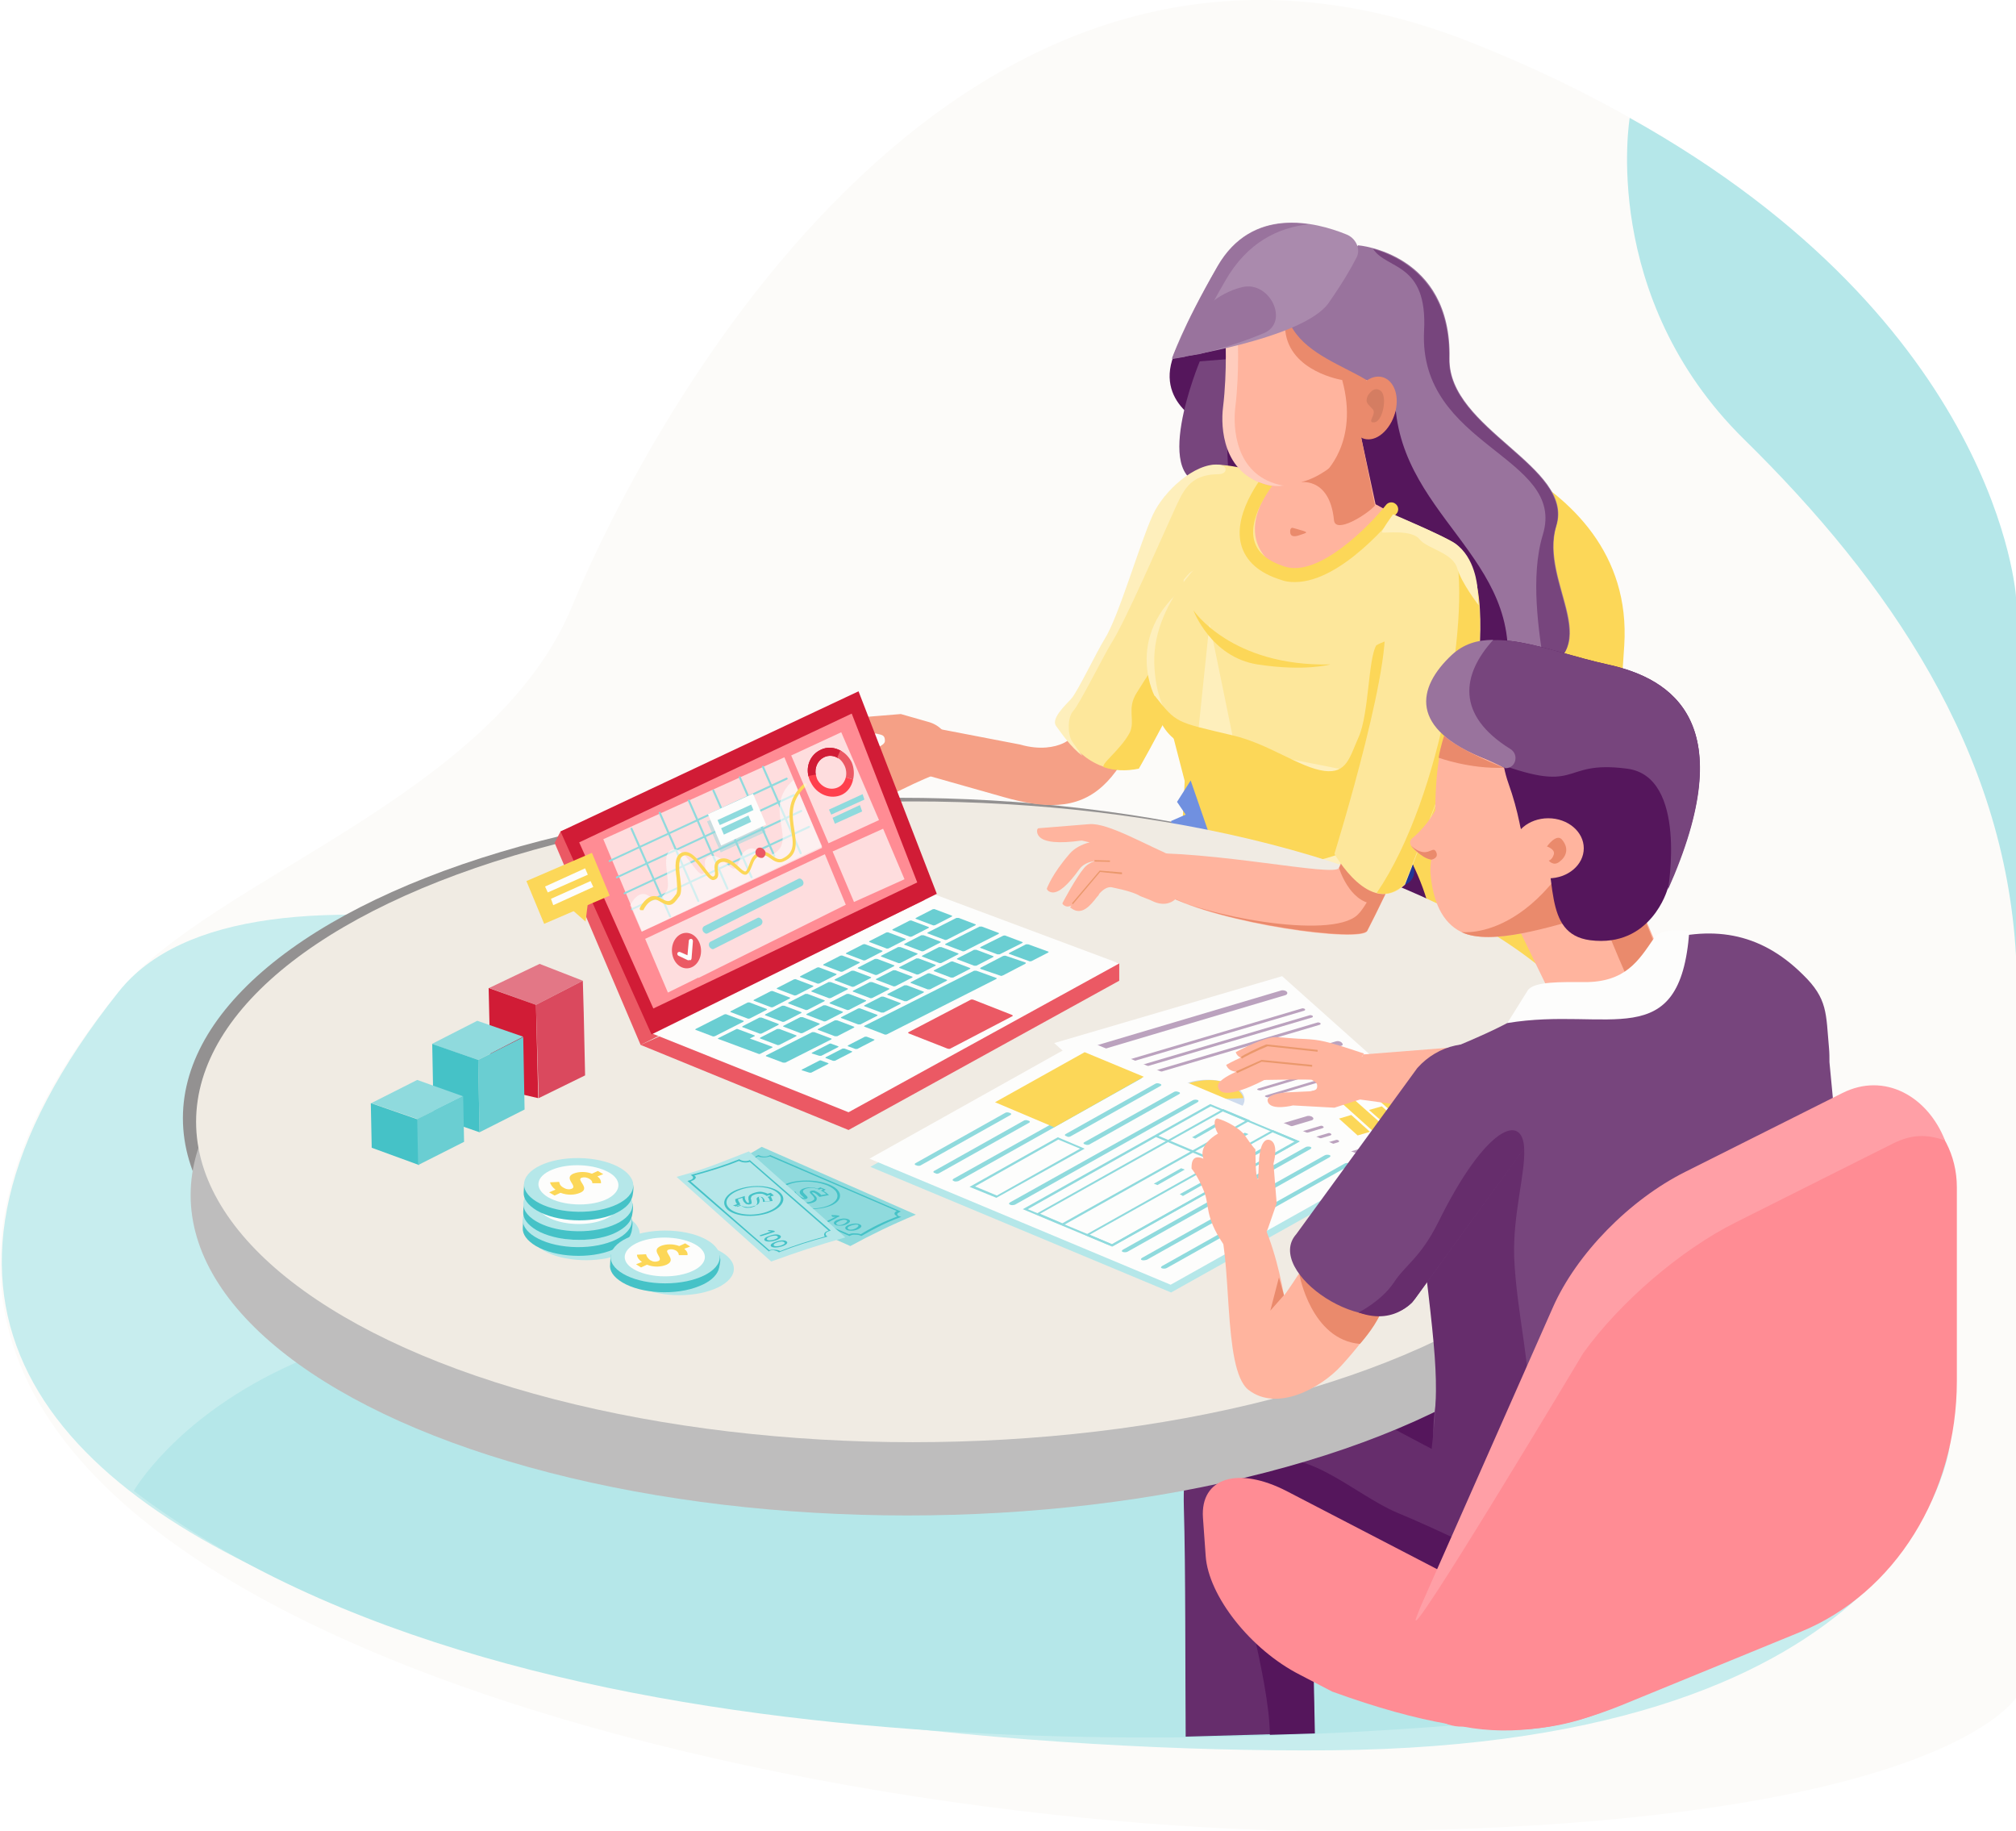 <svg xmlns="http://www.w3.org/2000/svg" xmlns:xlink="http://www.w3.org/1999/xlink" id="Layer_1" x="0px" y="0px" viewBox="0 0 443.1 402.4" style="enable-background:new 0 0 443.1 402.4;" xml:space="preserve"> <style type="text/css"> .st0{fill:#FCFBF9;} .st1{fill:#F5A086;} .st2{fill:#C7EDEE;} .st3{fill:#B5E7E9;} .st4{fill:#939191;} .st5{fill:#FCD758;} .st6{fill:#55165C;} .st7{fill:#99739D;} .st8{fill:#77457D;} .st9{fill:#FDE79B;} .st10{fill:#FEEFBC;} .st11{fill:#FFB49E;} .st12{fill:#FFCCBD;} .st13{fill:#7090E0;} .st14{fill:#213696;} .st15{fill:#662D6C;} .st16{fill:#BEBDBD;} .st17{fill:#F0EBE3;} .st18{fill:#EA8A6C;} .st19{fill:#FDFDFC;} .st20{fill:#CEDBED;} .st21{fill:#BBA2BE;} .st22{fill:#8FDADD;} .st23{fill:#3E68DE;} .st24{fill:#45C2C7;} .st25{fill:#353559;} .st26{fill:#E37786;} .st27{fill:#DA495E;} .st28{fill:#D11C36;} .st29{fill:#6ACED2;} .st30{fill:#EB5964;} .st31{fill:#FF8C94;} .st32{opacity:0.71;fill:#FDFDFC;} .st33{opacity:0.47;fill:#8FDADD;} .st34{opacity:0.61;fill:#FDFDFC;} .st35{fill:#FF404D;} .st36{fill:#EA986C;} .st37{fill:#FF9FA6;} .st38{fill:#AA8AAD;} .st39{fill:#D47D62;} </style> <g> <path class="st0" d="M26.1,217.9c20.7-25,82.3-42.8,99.6-84.6S211.1-35.1,323.3,9.3s119.9,121.9,119.9,121.9v241.7 c0,0-16.4,28.4-144.7,29.5S-81.4,348.2,26.1,217.9z"></path> <path class="st1" d="M208.8,165.7c-0.1,1.8-1.4,3.2-3,3.7c0.4,0.5,0.4,0.5,0.4,0.5c-8.9,3.6-10.1,5.2-13.7,5.5 c-3.5,0.3-6.3-0.3-7.5-0.6c-3.5-0.7-8.6-3.4-8.6-3.4c0.2-0.6,0.5-1.1,1-1.4c-2-0.9-3.6-1.7-3.6-1.7c0.3-1.1,1.1-1.6,2.1-1.7 c-2.7-1.1-4.7-2.4-4.7-3.5c0-4.4,11,1.3,11,1.3s11.1,0,11.2-0.4c0.1-0.1,1.1-0.5,1.1-1.2c0-1.3-0.6-1.3-1.9-1.6L188,161 c0,0-6.3,0-5.5-2.4c0.7-2.1,5.8-0.9,5.8-0.9l9.7-0.8l6.3,1.8c2.9,0.9,4.8,3.6,4.6,6.7L208.8,165.7z"></path> <path class="st2" d="M26.1,217.9c55.7-70,402.4,100,402.4,100s-7.6,65.5-135.9,66.7C164.3,385.7-79.1,350.1,26.1,217.9z"></path> <path class="st3" d="M29.4,327.6c0,0,35.6-62.3,156.6-28.7c82,22.7,134.8,41.4,161.2,56.3c9.9,5.6,6.8,20.6-4.6,21.8 C280.4,383.6,116,393.6,29.4,327.6z"></path> <ellipse class="st4" cx="197.7" cy="245.7" rx="157.5" ry="70.4"></ellipse> <path class="st5" d="M305.7,92.8c0,0,53.8,8.9,51.3,49c-2.5,40.1-12,100.8-12,100.8L258.2,213l6.7-126.7L305.7,92.8z"></path> <path class="st6" d="M257.1,187.1l-15.5,28.1l59.1,21.5c0,0,24.9-16.5,9.6-47.2l-23.1,4L257.1,187.1z"></path> <path class="st7" d="M298.5,53.9c0,0,20.6,1.6,20.1,24.9c-0.3,15.5,27.5,23.7,23.5,36.7s12.7,28-6.5,32.8 c-19.2,4.8-39.1-7.7-43.5-30.6c-4.4-22.9-9-37-6.1-49L298.5,53.9z"></path> <path class="st6" d="M270.2,104.5l60.7,45c4.8-27.4-24.9-36.2-24.3-63.8l-8.1-13.4l-25.2-6.1L265.7,95 C264.7,98.9,266.6,102.9,270.2,104.5z"></path> <path class="st6" d="M265.4,93.6c0,0-12.3-4.9-7-16.5c3.2-7.2,21-10.8,21-10.8L265.4,93.6z"></path> <path class="st8" d="M263.7,79.4c0,0-11.5,27.6,2.3,27l4.4,0.4c0,0-1.9-9.4,0.8-28L263.7,79.4z"></path> <g> <path class="st1" d="M231.1,176.9c-3,0-6.4-0.6-10.3-1.7l-21.2-6c-3.2-0.9-5.1-4.3-4.2-7.5c0.9-3.2,4.3-3.1,7.5-2.2l21.3,4.1 c4.5,1.3,7.7,0.5,9.3-0.2c1.4-0.6,2.5-1.5,4.3-5.1l20.2-42.7c1.4-3,5-4.3,8.1-2.9c3,1.4,4.3,5,2.9,8.1l-20.2,42.7 C244.3,172.7,239.1,176.9,231.1,176.9z"></path> </g> <path class="st9" d="M232.4,159.5c2.9,4,7.9,11.4,17.9,9.3c0,0,25.4-44,22.1-58c-3.3-14.1-15-5.6-18.7,2.4 c-2.9,6.3-7.5,22.4-10.6,27.3c-1.6,2.5-6.1,11.9-7.4,13.2C234.3,155,231.3,158,232.4,159.5z"></path> <path class="st5" d="M242.7,168.6c2.1,0.7,4.7,0.9,7.6,0.3c0,0,15.5-26.9,20.7-45.3c0.9-3.2-12.4,14.5-21.2,28.7 c-2.2,3.5-0.2,6-1.5,8.7C246.3,164.8,241.5,168.2,242.7,168.6z"></path> <path class="st10" d="M260.1,117l0.2,38.7c0,0,1.2,26.9,2.1,31.3c0,0,10.8,21.2,42.9,2.7l15.4-51.6L260.1,117z"></path> <path class="st5" d="M262.2,161.9l-8.6-16.2c0,0,7.9,29.7,8.8,34.1c0,0,10.8,21.2,42.9,2.7l-3.8-9L262.2,161.9z"></path> <path class="st9" d="M321.3,145.4c1.4-0.8,2.2-0.2,2.2-0.2c0.4-8.2,3.8-19.2-3.5-25.6c-2.1-1.9-28.4-13.3-44-16.2 c-7.6-1.4-12.2-3-14.7,3.6c-1.5,3.8-5.1,16.8-5.1,16.8c0.4,15,5.9-4.6,7.7,3.7c-0.1-0.2-0.1-0.4-0.2-0.6c0,0,3,14.1,5.2,25 c1.4,6.8,2.4,11.7,2.5,12.4c0,0,0,0.1,0,0.1l34.4,6.8L312,161l0,0L321.3,145.4z"></path> <path class="st11" d="M281.1,104.8c0,0-10.9,11.3-1.4,19.2c9.5,8,26.5-11,26.5-11C297.7,107.7,288.7,105.3,281.1,104.8z"></path> <g> <path class="st5" d="M284.6,127.9c-1.1,0-2.1-0.1-3.1-0.5c-4.8-1.5-7.7-4.1-8.7-7.7c-2-7.5,5.7-16.3,6-16.7 c0.6-0.6,1.5-0.7,2.1-0.1c0.6,0.6,0.7,1.5,0.1,2.1l0,0c-0.1,0.1-7,8-5.3,13.9c0.7,2.5,2.9,4.4,6.7,5.6c7.5,2.4,18.6-9,22.2-13.5 c0.5-0.7,1.5-0.8,2.1-0.3c0.7,0.5,0.8,1.5,0.3,2.1C306.4,113.5,295,127.9,284.6,127.9z"></path> </g> <path class="st11" d="M285.4,108.9l-5.5-28.3l17.1,5.4l5.4,25.1C302.3,111,289.7,123.3,285.4,108.9z"></path> <ellipse transform="matrix(0.973 -0.23 0.23 0.973 -9.24 68.499)" class="st11" cx="289.5" cy="73.9" rx="20" ry="20"></ellipse> <path class="st11" d="M269.6,73.4c0,0,0.5,8.1-0.5,16.3c-0.5,4.2-0.1,14.4,9.6,16.9c1.2,0.3,2.4,0.4,3.8,0.2 c13.5-1.4,19.2-13.5,17.9-27C299.1,66.2,269.6,73.4,269.6,73.4z"></path> <path class="st12" d="M281.1,106.5c-9.7-2.4-10.1-12.7-9.6-16.9c1-8.2,0.5-16.3,0.5-16.3s6.9-1.7,14.2-1.9 c-8.2-0.2-16.9,1.9-16.9,1.9s0.5,8.1-0.5,16.3c-0.5,4.2-0.1,14.4,9.6,16.9c1.2,0.3,2.4,0.4,3.8,0.2c0,0,0.1,0,0.1,0 C281.9,106.7,281.5,106.6,281.1,106.5z"></path> <path class="st8" d="M339.1,117.5c5.3-17.3-27.4-19.3-26.1-44.8c0.8-15.1-8.2-13.4-11.2-18c5.8,1.6,17,7,16.7,24.2 c-0.3,15.5,27.5,23.7,23.5,36.7c-3.7,11.9,10.1,25.6-2.5,31.5C338.2,138.9,336.3,126.7,339.1,117.5z"></path> <path class="st10" d="M253.7,152.8c0,0-7.9-15.4,10.6-26.6l-8.4,29.6L253.7,152.8z"></path> <path class="st9" d="M267.6,120.1c0,0-14.3,11.1-13.9,25.6c0.4,14.5,9.4,17.6,9.4,17.6L267.6,120.1z"></path> <path class="st5" d="M292.4,146c-21.8,0.5-30.1-11.9-30.1-11.9s3.8,10.3,14.1,11.9C286.8,147.6,292.4,146,292.4,146z"></path> <path class="st5" d="M302.5,141.8c-1.8,3-1.6,15.1-3.9,20.2c-2,4.5-2.6,8-7.5,7.4c-5.4-0.7-12.1-5.9-20.1-7.8 c-12.7-3-12.3-2.6-17.2-8.7c0,0-0.5,11.1,11.9,12.3c13.1,1.3,20.1,9.6,36,8.4l-4.4,18.9c4.1-1.1,4.2-0.5,8.2-2.8l20.6-44.2 C312.7,135.5,302.5,141.8,302.5,141.8z"></path> <polygon class="st13" points="258.1,185.7 257.4,180.4 260.6,179 258.7,176.2 261.7,171.5 265.5,182.5 "></polygon> <path class="st14" d="M257.1,187.1L257.1,187.1c-0.3,1.2,0.1,2.4,1,3.2c3.3,2.9,12.3,9.1,27,8.4c12.6-0.6,20.1-2.9,23.7-4.3 c1.6-0.6,2.4-2.3,1.9-3.9l-0.3-1c-0.5-1.8-2.4-2.7-4.2-2.1c-6.8,2.3-22.9,7-33.7,3.1c-5-1.8-8.2-3.6-10.2-5.1 C260.4,183.9,257.6,184.9,257.1,187.1z"></path> <path class="st15" d="M322.4,320.4c-7.4-4.4-15.1-8.6-23.2-12c-9.8-4.1-22.2-6.9-31.2,0.3c-7.1,5.8-8,14.6-7.8,22.5 c0.4,12.9,0.3,37.6,0.4,50.4l28.3-0.8c-0.1-5.4-0.5-21.8-0.4-27.1c0-6.7,0.3-13.5,0-20.2c0.6,0.6,1.1,1.2,1.6,1.4 c10.9,5.4,21.8,9.1,32.2,14.8c33.3,29.2,65.5-3.5,65.5-3.5l17.5-36.3C405.4,310.1,347.4,309,322.4,320.4z M287.1,332.4 c0.2,0.1,0.4,0.2,0.6,0.4C287.4,332.8,287.2,332.8,287.1,332.4z"></path> <path class="st6" d="M341.1,348.9c-7.4-4.4-25.9-13.2-34-16.5c-9.8-4.1-22.2-16.8-31.2-9.5c-7.1,5.8-5,2.4-4.8,10.3 c0.4,12.9,7.9,35.1,8,48l9.9-0.3c-0.1-5.4-0.5-21.8-0.4-27.1c0-6.7,0.3-13.5,0-20.2c0.6,0.6,1.1,1.2,1.6,1.4 c10.9,5.4,21.8,9.1,32.2,14.8c33.3,29.2,65.5-3.5,65.5-3.5l17.5-36.3C405.4,310.1,366.1,337.5,341.1,348.9z M287.1,332.4 c0.2,0.1,0.4,0.2,0.6,0.4C287.4,332.8,287.2,332.8,287.1,332.4z"></path> <g> <path class="st6" d="M374.2,327.7L374.2,327.7c-1.3,2.3,3.9-8.8,1.8-6.8c-4.3,4-14.5,18.1-20.5,19.7c-7.3,2-1.3-2.2-1.3-2.2 s-60.8-30.1-59.6-31.6c10-11.6,19.5-15.3,38.7-8.9C355.2,305,380.4,316.5,374.2,327.7z"></path> </g> <ellipse class="st16" cx="199.4" cy="262.6" rx="157.5" ry="70.4"></ellipse> <ellipse class="st17" cx="200.6" cy="246.5" rx="157.5" ry="70.4"></ellipse> <g> <path class="st11" d="M256.2,196.6c12.1,6.5,42.9,10.6,44.3,8c4.3-8.2,13.3-28.4,18.6-36.1c9.7-13.8-5.6-21-14-8.1 c-4.4,6.7-8.4,24.6-10.8,30.3c-0.9,2.1-27.5-3.9-45.2-3.2C245.8,187.7,253.2,195,256.2,196.6z"></path> </g> <path class="st18" d="M316.8,153.7c2,2.4,2.1,6.6-1.6,11.9c-5.1,7.2-11.9,30.7-16.8,35.4c-5.9,5.7-34.8,0-42.2-4.5 c12.1,6.5,42.9,10.6,44.3,8c4.3-8.2,13.3-28.4,18.6-36.1C324.7,160.4,321.8,154.6,316.8,153.7z"></path> <g> <g> <polygon class="st19" points="231.7,229.2 281.8,214.5 322,250.4 271.9,265.1 "></polygon> <ellipse transform="matrix(2.844426e-02 -1 1 2.844426e-02 16.481 500.091)" class="st20" cx="265.5" cy="241.6" rx="4.2" ry="7.9"></ellipse> <path class="st5" d="M265.4,241.6l7.7-0.3c0.9,0.2-2.7-6.5-13-2.9L265.4,241.6z"></path> <path class="st21" d="M239,231.6l43.4-12.9c0.5-0.1,0.7-0.5,0.4-0.8l0,0c-0.3-0.3-0.9-0.4-1.4-0.2l-43.4,12.9 c-0.5,0.1-0.7,0.5-0.4,0.8l0,0C237.8,231.7,238.5,231.8,239,231.6z"></path> <path class="st21" d="M242.3,235.2l44.3-13.1c0.3-0.1,0.3-0.2,0.2-0.4l0,0c-0.2-0.1-0.5-0.2-0.7-0.1l-44.3,13.1 c-0.3,0.1-0.3,0.2-0.2,0.4l0,0C241.7,235.2,242.1,235.3,242.3,235.2z"></path> <path class="st21" d="M244,236.7l44.3-13.1c0.3-0.1,0.3-0.2,0.2-0.4l0,0c-0.2-0.1-0.5-0.2-0.7-0.1l-44.3,13.1 c-0.3,0.1-0.3,0.2-0.2,0.4l0,0C243.4,236.8,243.8,236.8,244,236.7z"></path> <path class="st21" d="M271.4,261.2l44.3-13.1c0.3-0.1,0.3-0.2,0.2-0.4l0,0c-0.2-0.1-0.5-0.2-0.7-0.1l-44.3,13.1 c-0.3,0.1-0.3,0.2-0.2,0.4l0,0C270.8,261.2,271.2,261.3,271.4,261.2z"></path> <path class="st21" d="M273.1,262.7l44.3-13.1c0.3-0.1,0.3-0.2,0.2-0.4l0,0c-0.2-0.1-0.5-0.2-0.7-0.1l-44.3,13.1 c-0.3,0.1-0.3,0.2-0.2,0.4l0,0C272.5,262.8,272.9,262.8,273.1,262.7z"></path> <path class="st21" d="M245.7,238.3l44.3-13.1c0.3-0.1,0.3-0.2,0.2-0.4l0,0c-0.2-0.1-0.5-0.2-0.7-0.1l-44.3,13.1 c-0.3,0.1-0.3,0.2-0.2,0.4l0,0C245.1,238.3,245.5,238.4,245.7,238.3z"></path> <path class="st21" d="M273.7,236.1l21.1-6.3c0.4-0.1,0.4-0.4,0.1-0.7l0,0c-0.3-0.3-0.8-0.4-1.2-0.3l-21.1,6.3 c-0.4,0.1-0.4,0.4-0.1,0.7l0,0C272.8,236,273.4,236.2,273.7,236.1z"></path> <path class="st21" d="M275.4,238l21.8-6.5c0.2-0.1,0.2-0.2,0.1-0.3l-0.1,0c-0.1-0.1-0.4-0.2-0.6-0.1l-21.8,6.5 c-0.2,0.1-0.2,0.2-0.1,0.3l0.1,0C275,238,275.2,238.1,275.4,238z"></path> <path class="st21" d="M277.1,239.6l21.8-6.5c0.2-0.1,0.2-0.2,0.1-0.3l-0.1,0c-0.1-0.1-0.4-0.2-0.6-0.1l-21.8,6.5 c-0.2,0.1-0.2,0.2-0.1,0.3l0.1,0C276.7,239.6,276.9,239.6,277.1,239.6z"></path> <path class="st21" d="M278.8,241.1l21.8-6.5c0.2-0.1,0.2-0.2,0.1-0.3l-0.1,0c-0.1-0.1-0.4-0.2-0.6-0.1l-21.8,6.5 c-0.2,0.1-0.2,0.2-0.1,0.3l0.1,0C278.4,241.1,278.6,241.2,278.8,241.1z"></path> <path class="st21" d="M280.5,242.7l21.8-6.5c0.2-0.1,0.2-0.2,0.1-0.3l-0.1,0c-0.1-0.1-0.4-0.2-0.6-0.1l-21.8,6.5 c-0.2,0.1-0.2,0.2-0.1,0.3l0.1,0C280.1,242.7,280.3,242.7,280.5,242.7z"></path> <path class="st21" d="M263.2,253.6l25-7.4c0.5-0.1,0.6-0.5,0.3-0.7l0,0c-0.3-0.3-0.9-0.4-1.4-0.2l-25,7.4 c-0.5,0.1-0.6,0.5-0.3,0.7l0,0C262.1,253.7,262.7,253.8,263.2,253.6z"></path> <path class="st21" d="M264.8,255.6l25.9-7.7c0.2-0.1,0.3-0.2,0.2-0.3l-0.1-0.1c-0.1-0.1-0.4-0.2-0.6-0.1l-25.9,7.7 c-0.2,0.1-0.3,0.2-0.2,0.3l0.1,0.1C264.3,255.7,264.6,255.7,264.8,255.6z"></path> <path class="st21" d="M266.5,257.2l25.9-7.7c0.2-0.1,0.3-0.2,0.2-0.3l-0.1-0.1c-0.1-0.1-0.4-0.2-0.6-0.1l-25.9,7.7 c-0.2,0.1-0.3,0.2-0.2,0.3l0.1,0.1C266,257.2,266.3,257.2,266.5,257.2z"></path> <path class="st21" d="M268.2,258.7l25.9-7.7c0.2-0.1,0.3-0.2,0.2-0.3l-0.1-0.1c-0.1-0.1-0.4-0.2-0.6-0.1l-25.9,7.7 c-0.2,0.1-0.3,0.2-0.2,0.3l0.1,0.1C267.7,258.7,268,258.8,268.2,258.7z"></path> <polygon class="st5" points="308.4,246.5 311.1,245.7 305.3,240.6 302.6,241.4 "></polygon> <polygon class="st5" points="301.7,248.5 304.5,247.7 297.5,241.5 294.8,242.3 "></polygon> <polygon class="st5" points="305,247.5 307.8,246.7 303.7,243.1 300.9,243.9 "></polygon> <polygon class="st5" points="298.4,249.5 301.1,248.7 297,245 294.3,245.8 "></polygon> </g> <polygon class="st3" points="238.2,230 304.4,257.7 257.4,284 191.3,256.4 "></polygon> <polygon class="st19" points="191.1,254.6 238.1,228.3 304.2,256 257.3,282.3 "></polygon> <g> <path class="st22" d="M202.3,256.1l19.8-11.1c0.2-0.1,0.2-0.3,0-0.4l-0.3-0.1c-0.2-0.1-0.6-0.1-0.8,0l-19.8,11.1 c-0.2,0.1-0.2,0.3,0,0.4l0.3,0.1C201.7,256.2,202.1,256.2,202.3,256.1z"></path> <path class="st22" d="M206.4,257.8l19.8-11.1c0.2-0.1,0.2-0.3,0-0.4l-0.3-0.1c-0.2-0.1-0.6-0.1-0.8,0l-19.8,11.1 c-0.2,0.1-0.2,0.3,0,0.4l0.3,0.1C205.8,258,206.2,257.9,206.4,257.8z"></path> <path class="st22" d="M210.7,259.5l40.1-22.5c0.3-0.2,0.3-0.4,0-0.5l0,0c-0.3-0.1-0.8-0.1-1.1,0.1L209.6,259 c-0.3,0.2-0.3,0.4,0,0.5l0,0C209.9,259.7,210.4,259.6,210.7,259.5z"></path> <path class="st22" d="M235.3,249.7l19.8-11.1c0.2-0.1,0.2-0.3,0-0.4l-0.3-0.1c-0.2-0.1-0.6-0.1-0.8,0l-19.8,11.1 c-0.2,0.1-0.2,0.3,0,0.4l0.3,0.1C234.7,249.9,235.1,249.8,235.3,249.7z"></path> <path class="st22" d="M239.4,251.5l19.8-11.1c0.2-0.1,0.2-0.3,0-0.4l-0.3-0.1c-0.2-0.1-0.6-0.1-0.8,0L238.3,251 c-0.2,0.1-0.2,0.3,0,0.4l0.3,0.1C238.8,251.6,239.2,251.6,239.4,251.5z"></path> <path class="st22" d="M223.1,264.7l40.1-22.5c0.3-0.2,0.3-0.4,0-0.5l0,0c-0.3-0.1-0.8-0.1-1.1,0.1L222,264.2 c-0.3,0.2-0.3,0.4,0,0.5l0,0C222.3,264.9,222.8,264.8,223.1,264.7z"></path> <path class="st22" d="M247.9,275l40.1-22.5c0.3-0.2,0.3-0.4,0-0.5l0,0c-0.3-0.1-0.8-0.1-1.1,0.1l-40.1,22.5 c-0.3,0.2-0.3,0.4,0,0.5l0,0C247.1,275.2,247.6,275.2,247.9,275z"></path> <path class="st22" d="M252.1,276.8l40.1-22.5c0.3-0.2,0.3-0.4,0-0.5l0,0c-0.3-0.1-0.8-0.1-1.1,0.1l-40.1,22.5 c-0.3,0.2-0.3,0.4,0,0.5l0,0C251.3,277,251.8,276.9,252.1,276.8z"></path> <path class="st22" d="M256.5,278.6l40.1-22.5c0.3-0.2,0.3-0.4,0-0.5l0,0c-0.3-0.1-0.8-0.1-1.1,0.1l-40.1,22.5 c-0.3,0.2-0.3,0.4,0,0.5l0,0C255.7,278.8,256.2,278.8,256.5,278.6z"></path> <path class="st22" d="M213.1,260.8l19.4-10.9l5.9,2.5L219,263.2L213.1,260.8z M232.6,250.4l-18.3,10.3l4.8,2l18.3-10.3 L232.6,250.4z"></path> <g> <polygon class="st22" points="272.9,257.8 273.4,257.5 254.2,249.4 253.7,249.7 "></polygon> <path class="st22" d="M224.8,265.7l41.2-23.1l19.6,8.2l-41.2,23.1L224.8,265.7z M266.1,243.1l-40.2,22.6l18.5,7.7l40.2-22.6 L266.1,243.1z"></path> <path class="st22" d="M227.6,266.8l41.2-23.1l6,2.5l-41.2,23.1L227.6,266.8z M268.8,244.2l-40.2,22.5l4.9,2.1l40.2-22.5 L268.8,244.2z"></path> <path class="st22" d="M238.5,271.4l41.2-23.1l6,2.5l-41.2,23.1L238.5,271.4z M279.7,248.8l-40.2,22.5l4.9,2.1l40.2-22.5 L279.7,248.8z"></path> <polygon class="st22" points="262.7,250.2 268.7,246.8 267.9,246.5 262,249.9 "></polygon> <polygon class="st22" points="268.4,252.5 274.4,249.2 273.6,248.9 267.6,252.2 "></polygon> <polygon class="st22" points="274,254.9 280,251.6 279.3,251.2 273.3,254.6 "></polygon> <polygon class="st22" points="254.4,260.4 260.4,257 259.6,256.7 253.6,260.1 "></polygon> <polygon class="st22" points="260,262.8 266,259.4 265.3,259.1 259.3,262.4 "></polygon> </g> </g> <polygon class="st5" points="231.7,247.7 251.4,236.6 238.4,231.2 218.7,242.2 "></polygon> </g> <g> <path class="st11" d="M294.8,300.1c-4.5,4.9-14.1,10.2-20.4,5.3c-5.9-4.6-3.3-30.2-7-37.6c-1.4-2.9,6.4-6.5,7.9-3.7 c3.8,6.6,5.8,14.4,6.9,20.5c0.1,0.6,12.6-19.4,13-19.5C295.9,264.9,321.8,270.5,294.8,300.1z"></path> </g> <g> <path class="st23" d="M333.9,172.4c-0.6-2.8-0.5-5.4-1-6.5c-0.8-1.9-2-1-2-1c-1,1.9-0.3,4.7,0.6,7.4c1,2.8,1.8,5.7,2.4,8.6 c0.3,1.7,0.9,3.4,1.6,3.4h0C336.9,184.4,334.6,175.3,333.9,172.4z"></path> </g> <g> <path class="st22" d="M186.9,273.8l-33.9-15c6-2.4,10.6-4.4,14.4-6.8l33.9,14.9C195.8,269.2,191.5,271.3,186.9,273.8z"></path> <path class="st24" d="M157.9,259.2l0.3-0.1c0.4-0.1,0.7-0.3,0.7-0.5c0-0.2-0.3-0.3-0.7-0.5l-0.3-0.1l0.3-0.1c3.2-1.2,6-2.6,8.3-4 l0.2-0.1l0.2,0.1c0.4,0.2,1.4,0.4,2.2,0l0.2-0.1l0.2,0.1l28.5,12.3l-0.2,0.1c-0.4,0.2-0.6,0.3-0.6,0.5c0,0.2,0.2,0.4,0.6,0.5 l0.3,0.1l-0.3,0.1c-3,1.1-5.7,2.5-8.3,4l-0.2,0.1l-0.2-0.1c-0.4-0.2-1-0.2-1.4-0.2c-0.3,0-0.6,0.1-0.8,0.2l-0.2,0.1l-0.2-0.1 L157.9,259.2z M159.3,258.4c0,0.1,0.1,0.1,0.1,0.2c0,0.2-0.2,0.4-0.6,0.6l27.8,12c0.3-0.1,0.6-0.2,1-0.2c0.5,0,1.1,0,1.6,0.2 c2.4-1.5,5.1-2.8,8-3.9c-0.3-0.2-0.6-0.4-0.6-0.6c0-0.2,0.1-0.4,0.5-0.6l-27.9-12c-0.8,0.3-1.8,0.3-2.6,0 c-2.2,1.4-4.9,2.7-7.9,3.9C159.1,258.1,159.2,258.3,159.3,258.4z"></path> <path class="st24" d="M170.9,263.3c-0.6-1-0.2-2.2,1.5-3c2.6-1.2,7-1.2,9.9,0c2.9,1.2,3.1,3.3,0.6,4.5l0,0c-2.6,1.2-7,1.2-9.9,0 C172,264.4,171.3,263.8,170.9,263.3z M183.8,261.9c-0.3-0.5-1-1-1.9-1.4c-2.7-1.1-6.7-1.2-9.1,0c-2.4,1.1-2.1,3,0.6,4.2 c2.7,1.1,6.7,1.2,9.1,0C184,263.9,184.4,262.9,183.8,261.9z"></path> <path class="st24" d="M173.6,263.9l0.7-0.3c-0.5-0.3-0.9-0.5-1.1-0.9l-0.1-0.1l1.7-0.8l0.1,0.2c0.1,0.2,0.3,0.4,0.6,0.6 c0.2,0.2,0.5,0.4,0.7,0.5c0.2,0.1,0.4,0.1,0.5,0.2c0,0,0.1,0,0.1,0c0,0,0,0,0,0c0,0,0-0.1-0.2-0.2c-0.1-0.1-0.2-0.3-0.4-0.4 c-0.2-0.2-0.4-0.4-0.4-0.6c-0.1-0.2,0-0.3,0.1-0.5c0.1-0.1,0.3-0.3,0.6-0.4c0.5-0.2,1-0.3,1.6-0.3c0.5,0,1.1,0.1,1.6,0.3l0.6-0.3 l1.2,0.5l-0.5,0.3c0.4,0.2,0.8,0.5,1.1,0.8l0.1,0.1l-2.1,0.4l-0.1-0.1c-0.3-0.3-0.6-0.6-1-0.8c-0.2-0.1-0.4-0.1-0.4-0.1 c0,0-0.1,0-0.1,0c0,0,0,0,0,0c0,0,0,0.1,0.1,0.2c0.1,0.1,0.2,0.2,0.4,0.4c0.4,0.4,0.6,0.6,0.5,0.9c0,0.3-0.2,0.5-0.7,0.7 c-0.5,0.2-1.1,0.3-1.7,0.3c-0.5,0-1.1-0.1-1.7-0.3l-0.8,0.4L173.6,263.9z M175.1,263.6l-0.7,0.3l0.4,0.2l0.7-0.3l0.2,0.1 c0.5,0.2,1.1,0.3,1.5,0.3c0.5,0,0.9-0.1,1.3-0.3c0.3-0.2,0.5-0.3,0.5-0.5c0-0.2-0.2-0.5-0.5-0.8c-0.2-0.2-0.3-0.3-0.4-0.4 c-0.1-0.1-0.1-0.2-0.1-0.3c0-0.1,0.1-0.2,0.2-0.2c0.2-0.1,0.4-0.1,0.6-0.1c0.2,0,0.4,0.1,0.6,0.2c0.4,0.2,0.8,0.4,1.1,0.8l1.1-0.2 c-0.3-0.3-0.6-0.5-1-0.7l-0.2-0.1l0.5-0.2l-0.4-0.2l-0.5,0.2l-0.2-0.1c-0.6-0.2-1.1-0.3-1.5-0.3c-0.4,0-0.8,0.1-1.2,0.2 c-0.2,0.1-0.4,0.2-0.5,0.3c-0.1,0.1-0.1,0.2-0.1,0.4c0,0.1,0.2,0.3,0.4,0.5c0.2,0.2,0.3,0.3,0.4,0.4c0.1,0.1,0.2,0.2,0.2,0.3 c0,0.1,0,0.2-0.2,0.3c-0.2,0.1-0.4,0.1-0.7,0.1c-0.2,0-0.4-0.1-0.7-0.2c-0.3-0.1-0.6-0.3-0.8-0.5c-0.2-0.1-0.3-0.3-0.5-0.5 l-0.9,0.4c0.3,0.3,0.7,0.6,1.1,0.8L175.1,263.6z"></path> <path class="st24" d="M182.8,267.2c-0.1,0-0.1-0.1,0-0.2c0.1,0,0.2,0,0.3,0c0.9,0,1,0.1,1.2,0.1c0.1,0,0.1,0,0.2,0.1 c0,0,0,0.1,0,0.1c-0.3,0.1-0.5,0.2-0.8,0.4l-1.5,0.8c-0.1,0.1-0.3,0-0.4,0c-0.1-0.1-0.1-0.1,0-0.2c0.3-0.2,0.9-0.4,1.4-0.7 c0.2-0.1,0.4-0.2,0.5-0.2c-0.3,0-0.5,0-0.7,0C182.9,267.3,182.9,267.2,182.8,267.2z"></path> <path class="st24" d="M186.4,267.9c0.7,0.3,0.5,0.7-0.3,1.1c-0.8,0.4-1.8,0.4-2.4,0.2c-0.6-0.3-0.6-0.7,0.2-1.1 C184.6,267.8,185.6,267.6,186.4,267.9z M184.3,268.4c-0.5,0.2-0.7,0.5-0.3,0.7c0.4,0.2,1,0.1,1.6-0.2c0.5-0.3,0.8-0.6,0.4-0.8 C185.5,267.9,184.8,268.1,184.3,268.4z"></path> <path class="st24" d="M188.9,269c0.7,0.3,0.5,0.7-0.3,1.1c-0.8,0.4-1.8,0.4-2.4,0.2c-0.6-0.3-0.6-0.7,0.2-1.1 C187.1,268.9,188.1,268.7,188.9,269z M186.8,269.4c-0.5,0.2-0.7,0.5-0.3,0.7c0.4,0.2,1,0.1,1.6-0.2c0.5-0.3,0.8-0.6,0.4-0.8 C188,269,187.3,269.2,186.8,269.4z"></path> <path class="st3" d="M169.5,277.2l-20.8-18.6c7-1.9,10.2-3.4,15.9-5.6l21.2,18.9C179.5,273.7,175.3,275.1,169.5,277.2z"></path> <path class="st24" d="M151.1,259.5l0.3-0.1c0.5-0.1,0.8-0.3,0.9-0.5c0.1-0.2,0-0.4-0.3-0.6l-0.2-0.1l0.3-0.1 c3.8-1,7.2-2.1,10.2-3.3l0.2-0.1l0.1,0.1c0.3,0.2,1.1,0.5,2,0.2l0.2-0.1l0.1,0.1l17.7,15.4l-0.3,0.1c-0.4,0.1-0.7,0.3-0.8,0.5 c-0.1,0.2,0,0.4,0.2,0.6l0.2,0.1l-0.3,0.1c-3.5,0.9-6.9,2-10.2,3.3l-0.2,0.1l-0.1-0.1c-0.3-0.2-0.7-0.3-1.1-0.4 c-0.3,0-0.6,0-0.9,0.2L169,275l-0.1-0.1L151.1,259.5z M152.9,258.8c0,0.1,0,0.1-0.1,0.2c-0.1,0.2-0.5,0.4-1,0.6l17.3,15.1 c0.3-0.1,0.7-0.1,1.1-0.1c0.5,0,0.9,0.1,1.3,0.3c3.2-1.3,6.5-2.3,9.8-3.2c-0.2-0.2-0.2-0.5-0.1-0.7c0.1-0.2,0.3-0.4,0.9-0.6 l-17.3-15.1c-0.9,0.3-1.8,0.1-2.4-0.2c-2.9,1.2-6.2,2.2-9.8,3.2C152.9,258.5,153,258.7,152.9,258.8z"></path> <path class="st24" d="M159.2,264c0.2-1.1,1.4-2.2,3.4-2.8c3.2-1,7.1-0.7,8.8,0.8c1.7,1.5,0.5,3.5-2.7,4.6l0,0 c-3.2,1-7.1,0.7-8.8-0.8C159.3,265.2,159.1,264.6,159.2,264z M171.6,263.7c0.1-0.6-0.1-1.1-0.7-1.6c-1.6-1.4-5.2-1.7-8.1-0.7 c-2.9,1-4,2.8-2.4,4.2c1.6,1.4,5.2,1.7,8.1,0.7C170.3,265.7,171.4,264.7,171.6,263.7z"></path> <path class="st24" d="M161.1,264.9l0.9-0.3c-0.2-0.3-0.4-0.6-0.4-1l0-0.1l2.1-0.7l0,0.2c0,0.2,0,0.4,0.1,0.6 c0.1,0.2,0.2,0.4,0.3,0.5c0.1,0.1,0.2,0.2,0.3,0.2c0,0,0.1,0,0.1,0c0,0,0,0,0.1,0c0,0,0-0.1,0-0.2c0-0.1,0-0.3-0.1-0.5 c0-0.2,0-0.4,0-0.6c0.1-0.2,0.2-0.4,0.4-0.5c0.2-0.1,0.5-0.3,0.9-0.4c0.6-0.2,1.2-0.3,1.7-0.2c0.4,0.1,0.9,0.2,1.2,0.4l0.7-0.2 l0.7,0.6l-0.7,0.2c0.2,0.3,0.3,0.6,0.4,0.9l0,0.1l-2.1,0.2l0-0.1c0-0.4-0.1-0.7-0.4-0.9c-0.1-0.1-0.2-0.2-0.3-0.2c0,0,0,0-0.1,0 c0,0-0.1,0-0.1,0c0,0,0,0.1,0,0.2c0,0.1,0,0.2,0.1,0.4c0.1,0.4,0,0.7-0.1,0.9c-0.2,0.3-0.6,0.5-1.1,0.6c-0.6,0.2-1.2,0.3-1.7,0.2 c-0.5,0-0.9-0.2-1.3-0.4l-0.9,0.3L161.1,264.9z M162.7,264.7l-0.9,0.3l0.2,0.2l0.9-0.3l0.1,0.1c0.3,0.2,0.7,0.4,1.2,0.4 c0.4,0,0.9,0,1.3-0.2c0.4-0.1,0.7-0.3,0.8-0.5c0.1-0.2,0.2-0.5,0.1-0.8c0-0.2-0.1-0.3-0.1-0.4c0-0.1,0-0.2,0.1-0.3 c0.1-0.1,0.2-0.2,0.3-0.2c0.2-0.1,0.4-0.1,0.6,0c0.2,0,0.3,0.1,0.4,0.2c0.2,0.2,0.4,0.5,0.4,0.8l1.1-0.1c0-0.3-0.2-0.6-0.4-0.8 l-0.1-0.1l0.6-0.2l-0.2-0.2l-0.6,0.2l-0.1-0.1c-0.4-0.2-0.7-0.4-1.1-0.4c-0.4,0-0.8,0-1.2,0.1c-0.3,0.1-0.5,0.2-0.7,0.3 c-0.1,0.1-0.3,0.2-0.3,0.4c-0.1,0.2-0.1,0.3,0,0.5c0,0.2,0.1,0.4,0.1,0.5c0,0.1,0,0.2,0,0.3c0,0.1-0.2,0.2-0.3,0.2 c-0.2,0.1-0.5,0.1-0.7,0c-0.2,0-0.3-0.1-0.5-0.3c-0.2-0.2-0.3-0.3-0.4-0.6c-0.1-0.2-0.1-0.3-0.1-0.5l-1,0.3c0,0.3,0.2,0.6,0.4,0.9 L162.7,264.7z"></path> <path class="st24" d="M168.8,270.5c-0.1,0,0-0.1,0.1-0.2c0.1,0,0.2,0,0.3,0c0.7,0.1,0.9,0.1,1,0.2c0.1,0,0.1,0,0.1,0.1 c0,0,0,0.1-0.1,0.1c-0.3,0.1-0.6,0.2-0.9,0.3l-1.9,0.6c-0.1,0-0.3,0-0.4,0c-0.1-0.1,0-0.1,0.1-0.2c0.4-0.1,1.1-0.4,1.8-0.6 c0.2-0.1,0.4-0.1,0.6-0.2c-0.2,0-0.4-0.1-0.6-0.1C168.9,270.5,168.9,270.5,168.8,270.5z"></path> <path class="st24" d="M171.5,271.5c0.4,0.3-0.1,0.8-1.1,1.1c-1,0.3-1.9,0.3-2.3,0c-0.3-0.3,0-0.7,0.9-1 C170,271.2,171,271.1,171.5,271.5z M169.3,271.7c-0.6,0.2-0.9,0.5-0.7,0.7c0.2,0.2,0.8,0.2,1.5,0c0.6-0.2,1.1-0.5,0.8-0.7 C170.7,271.4,169.9,271.5,169.3,271.7z"></path> <path class="st24" d="M172.9,272.8c0.4,0.3-0.1,0.8-1.1,1.1c-1,0.3-1.9,0.3-2.3,0c-0.3-0.3,0-0.7,0.9-1 C171.4,272.5,172.5,272.4,172.9,272.8z M170.8,273c-0.6,0.2-0.9,0.5-0.7,0.7c0.2,0.2,0.8,0.2,1.5,0c0.6-0.2,1.1-0.5,0.8-0.7 C172.1,272.7,171.4,272.8,170.8,273z"></path> </g> <g> <path class="st3" d="M137.7,267.3c-4.3-2.5-11.9-2.8-16.9-0.8c-5,2.1-5.6,5.8-1.3,8.3c4.3,2.5,11.9,2.8,16.9,0.8 C141.5,273.5,142,269.8,137.7,267.3z"></path> <g> <path class="st24" d="M139,268.5c0.1,0.4-0.1,2.1-0.3,2.5c-0.4,1.4-1.8,2.6-4,3.6c-5,2.1-12.6,1.7-16.9-0.8c-2-1.2-3-2.6-2.9-4 c0-0.1,0.1-1.9,0.1-1.9c0.2-0.5,0.5-1,0.9-1.4c0.7-0.9,1.8-1.7,3.4-2.4c5-2.1,12.6-1.7,16.9,0.8C137.9,266,138.8,267.2,139,268.5 z"></path> <ellipse transform="matrix(1.235825e-02 -1 1 1.235825e-02 -142.887 391.724)" class="st3" cx="126.9" cy="268.2" rx="5.9" ry="12"></ellipse> <path class="st19" d="M133.5,265.4c-3.2-1.8-8.7-2.1-12.4-0.6c-3.7,1.5-4.1,4.2-0.9,6.1c3.2,1.8,8.7,2.1,12.4,0.6 C136.3,270,136.7,267.3,133.5,265.4z"></path> <g> <path class="st25" d="M121.8,269.2c-0.6-0.4-1.1-1.1-1.2-1.6l2-0.1c0.1,0.6,0.4,1,1,1.3c0.7,0.4,1.3,0.4,1.8,0.2 c1.3-0.6-1.9-2.3,0.3-3.3c1.2-0.5,2.8-0.5,4.1,0l1.3-0.6l1.2,0.7l-1.3,0.5c0.7,0.5,0.8,1,0.8,1.5l-1.9,0c0-0.4-0.2-0.7-0.7-1 c-0.6-0.3-1.1-0.4-1.7-0.2c-1.2,0.5,2.1,2.3-0.3,3.3c-1.2,0.5-2.7,0.6-4.3,0l-1.3,0.6l-1.2-0.7L121.8,269.2z"></path> </g> </g> <g> <path class="st24" d="M139.1,265c0.1,0.4-0.1,2.1-0.3,2.5c-0.4,1.4-1.8,2.6-4,3.6c-5,2.1-12.6,1.7-16.9-0.8c-2-1.2-3-2.6-2.9-4 c0-0.1,0.1-1.9,0.1-1.9c0.2-0.5,0.5-1,0.9-1.4c0.7-0.9,1.8-1.7,3.4-2.4c5-2.1,12.6-1.7,16.9,0.8C138,262.5,139,263.7,139.1,265z"></path> <ellipse transform="matrix(1.235764e-02 -1 1 1.235764e-02 -139.256 388.375)" class="st3" cx="127" cy="264.7" rx="5.9" ry="12"></ellipse> <path class="st19" d="M133.6,261.9c-3.2-1.8-8.7-2.1-12.4-0.6c-3.7,1.5-4.1,4.2-0.9,6.1c3.2,1.8,8.7,2.1,12.4,0.6 C136.4,266.5,136.8,263.8,133.6,261.9z"></path> <g> <path class="st25" d="M122,265.7c-0.6-0.4-1.1-1.1-1.2-1.6l2-0.1c0.1,0.6,0.4,1,1,1.3c0.7,0.4,1.3,0.4,1.8,0.2 c1.3-0.6-1.9-2.3,0.3-3.3c1.2-0.5,2.8-0.5,4.1,0l1.3-0.6l1.2,0.7l-1.3,0.5c0.7,0.5,0.8,1,0.8,1.5l-1.9,0c0-0.4-0.2-0.7-0.7-1 c-0.6-0.3-1.1-0.4-1.7-0.2c-1.2,0.5,2.1,2.3-0.3,3.3c-1.2,0.5-2.7,0.6-4.3,0l-1.3,0.6l-1.2-0.7L122,265.7z"></path> </g> </g> <g> <path class="st24" d="M139.2,260.7c0.1,0.4-0.1,2.1-0.3,2.5c-0.4,1.4-1.8,2.6-4,3.6c-5,2.1-12.6,1.7-16.9-0.8c-2-1.2-3-2.6-2.9-4 c0-0.1,0.1-1.9,0.1-1.9c0.2-0.5,0.5-1,0.9-1.4c0.7-0.9,1.8-1.7,3.4-2.4c5-2.1,12.6-1.7,16.9,0.8 C138.2,258.1,139.1,259.4,139.2,260.7z"></path> <ellipse transform="matrix(1.236203e-02 -1 1 1.236203e-02 -134.788 384.251)" class="st3" cx="127.1" cy="260.4" rx="5.9" ry="12"></ellipse> <path class="st19" d="M133.8,257.6c-3.2-1.8-8.7-2.1-12.4-0.6c-3.7,1.5-4.1,4.2-0.9,6.1c3.2,1.8,8.7,2.1,12.4,0.6 C136.5,262.2,137,259.4,133.8,257.6z"></path> <g> <path class="st5" d="M122.1,261.4c-0.6-0.4-1.1-1.1-1.2-1.6l2-0.1c0.1,0.6,0.4,1,1,1.3c0.7,0.4,1.3,0.4,1.8,0.2 c1.3-0.6-1.9-2.3,0.3-3.3c1.2-0.5,2.8-0.5,4.1,0l1.3-0.6l1.2,0.7l-1.3,0.5c0.7,0.5,0.8,1,0.8,1.5l-1.9,0c0-0.4-0.2-0.7-0.7-1 c-0.6-0.3-1.1-0.4-1.7-0.2c-1.2,0.5,2.1,2.3-0.3,3.3c-1.2,0.5-2.7,0.6-4.3,0l-1.3,0.6l-1.2-0.7L122.1,261.4z"></path> </g> </g> </g> <g> <ellipse class="st3" cx="149.3" cy="278.8" rx="12" ry="5.8"></ellipse> <g> <path class="st24" d="M158.3,276.6c0.1,0.4-0.2,2-0.4,2.5c-0.5,1.3-1.9,2.6-4.2,3.5c-5.1,2.1-12.7,1.7-16.9-0.8 c-2-1.2-2.9-2.6-2.7-4c0-0.1,0.1-1.9,0.1-1.9c0.2-0.5,0.5-1,0.9-1.4c0.7-0.9,1.9-1.7,3.5-2.4c5.1-2.1,12.7-1.7,16.9,0.8 C157.3,274,158.2,275.3,158.3,276.6z"></path> <ellipse class="st3" cx="146.2" cy="276.2" rx="12" ry="5.8"></ellipse> <path class="st19" d="M152.9,273.5c-3.1-1.8-8.6-2.1-12.4-0.6c-3.7,1.5-4.3,4.2-1.2,6c3.1,1.8,8.6,2.1,12.4,0.6 C155.5,278,156,275.3,152.9,273.5z"></path> <g> <path class="st5" d="M141.1,277.3c-0.6-0.4-1.1-1-1.1-1.6l2-0.1c0.1,0.5,0.4,0.9,0.9,1.3c0.7,0.4,1.2,0.4,1.8,0.2 c1.3-0.6-1.8-2.3,0.5-3.3c1.2-0.5,2.8-0.5,4.1,0l1.3-0.6l1.1,0.7l-1.3,0.5c0.6,0.5,0.8,1,0.7,1.4l-1.9,0c0-0.4-0.2-0.7-0.6-1 c-0.6-0.3-1.1-0.4-1.7-0.2c-1.2,0.5,2,2.2-0.4,3.3c-1.2,0.5-2.8,0.6-4.3,0l-1.3,0.6l-1.1-0.7L141.1,277.3z"></path> </g> </g> </g> <polygon class="st26" points="117.8,220.8 128.1,215.5 118.6,211.8 107.5,217.1 "></polygon> <polygon class="st27" points="128.1,215.5 128.3,222.6 128.6,236.3 118.4,241.3 117.8,220.8 "></polygon> <polygon class="st28" points="117.8,220.8 118.3,241.3 107.9,238.9 107.4,217.1 "></polygon> <polygon class="st22" points="105.1,232.9 115,227.8 104.9,224.3 94.9,229.4 "></polygon> <polygon class="st29" points="105.4,248.8 115.3,243.8 115,227.9 105.1,232.9 "></polygon> <polygon class="st24" points="105.4,248.8 95.3,245.3 95,229.4 105.1,232.9 "></polygon> <polygon class="st22" points="91.8,245.9 101.8,240.9 91.7,237.3 81.6,242.4 "></polygon> <polygon class="st24" points="92.1,256 81.7,252.2 81.5,242.4 91.9,246 "></polygon> <g> <g> <g> <polygon class="st29" points="91.9,256 91.7,245.9 101.8,240.9 102,250.9 "></polygon> </g> </g> </g> <polygon class="st30" points="140.8,229.6 186.5,248.3 246,215.5 246,211.7 205.6,200.5 "></polygon> <polygon class="st30" points="140.8,229.6 121.9,185.2 123.2,182.7 187.1,156.2 203.5,198.5 "></polygon> <polygon class="st19" points="143.1,227 186.5,244.4 246,211.7 205.6,196.6 "></polygon> <polygon class="st28" points="143.2,227.3 123.2,182.7 188.7,151.9 205.9,196.4 "></polygon> <polygon class="st31" points="143.6,221.6 127.3,185.1 187.2,156.8 201.6,193.9 "></polygon> <g> <polygon class="st32" points="180.7,186.3 172.4,166.4 132.6,184.4 141.1,204.7 "></polygon> <g> <path class="st22" d="M147.3,201.6c-0.1,0-0.2-0.1-0.2-0.1l-8.5-19.3c-0.1-0.1,0-0.2,0.1-0.3c0.1-0.1,0.2,0,0.3,0.1l8.5,19.3 C147.6,201.4,147.5,201.5,147.3,201.6C147.4,201.6,147.4,201.6,147.3,201.6z"></path> </g> <g> <path class="st22" d="M159.9,195.5c-0.1,0-0.2-0.1-0.2-0.1l-8.5-19.4c-0.1-0.1,0-0.2,0.1-0.3c0.1-0.1,0.2,0,0.3,0.1l8.5,19.4 C160.1,195.3,160.1,195.4,159.9,195.5C159.9,195.5,159.9,195.5,159.9,195.5z"></path> </g> <g> <path class="st22" d="M165.2,193c-0.1,0-0.2-0.1-0.2-0.1l-8.4-19.1c-0.1-0.1,0-0.2,0.1-0.3c0.1-0.1,0.2,0,0.3,0.1l8.4,19.1 C165.5,192.8,165.4,192.9,165.2,193C165.3,193,165.2,193,165.2,193z"></path> </g> <g> <path class="st22" d="M176,187.7c-0.1,0-0.2-0.1-0.2-0.1l-8.3-19c-0.1-0.1,0-0.2,0.1-0.3c0.1-0.1,0.2,0,0.3,0.1l8.3,19 C176.2,187.5,176.2,187.7,176,187.7C176,187.7,176,187.7,176,187.7z"></path> </g> <g> <path class="st22" d="M153.5,198.2c-0.1,0-0.2-0.1-0.2-0.1l-8.5-19.4c-0.1-0.1,0-0.2,0.1-0.3c0.1-0.1,0.2,0,0.3,0.1l8.5,19.4 C153.8,198,153.7,198.1,153.5,198.2C153.6,198.2,153.5,198.2,153.5,198.2z"></path> </g> <g> <path class="st22" d="M170.2,188.3c-0.1,0-0.2-0.1-0.2-0.1l-7.6-17.3c-0.1-0.1,0-0.2,0.1-0.3c0.1-0.1,0.2,0,0.3,0.1l7.6,17.3 C170.4,188.1,170.4,188.2,170.2,188.3C170.2,188.3,170.2,188.3,170.2,188.3z"></path> </g> <g> <path class="st22" d="M134,189.4c-0.1,0-0.2,0-0.2-0.1c-0.1-0.1,0-0.2,0.1-0.3l38.9-18.1c0.1-0.1,0.2,0,0.3,0.1 c0.1,0.1,0,0.2-0.1,0.3L134,189.4C134.1,189.4,134,189.4,134,189.4z"></path> </g> <g> <path class="st22" d="M135.6,193c-0.1,0-0.2,0-0.2-0.1c-0.1-0.1,0-0.2,0.1-0.3l38.9-18.1c0.1-0.1,0.2,0,0.3,0.1 c0.1,0.1,0,0.2-0.1,0.3L135.6,193C135.7,193,135.7,193,135.6,193z"></path> </g> <g> <path class="st22" d="M137.3,196.5c-0.1,0-0.2,0-0.2-0.1c-0.1-0.1,0-0.2,0.1-0.3L176,178c0.1-0.1,0.2,0,0.3,0.1 c0.1,0.1,0,0.2-0.1,0.3L137.3,196.5C137.3,196.5,137.3,196.5,137.3,196.5z"></path> </g> <g> <path class="st22" d="M138.9,200c-0.1,0-0.2,0-0.2-0.1c-0.1-0.1,0-0.2,0.1-0.3l38.9-18.1c0.1-0.1,0.2,0,0.3,0.1 c0.1,0.1,0,0.2-0.1,0.3L138.9,200C139,200,138.9,200,138.9,200z"></path> </g> <polygon class="st33" points="168.3,182.8 158.4,187.3 155.4,180.5 165.3,175.9 "></polygon> <polygon class="st19" points="168.4,181.2 158.5,185.8 155.6,178.9 165.5,174.4 "></polygon> <polygon class="st22" points="165.6,178 158.2,181.3 157.7,180.2 165.1,176.8 "></polygon> <polygon class="st22" points="164.5,179.2 158.5,182 159.1,183.4 165.1,180.6 "></polygon> <path class="st34" d="M138.5,198.9c0,0,1.7-3.6,4-2.1c2.4,1.4,2.8,0.7,4-1c1.2-1.7-1.6-8.2,1.2-9.1c2.8-0.9,5.3,5.9,6.8,5.3 c1.4-0.6-0.6-3,1.3-3.8c2.7-1.1,5,3.9,6,2.4c1-1.5,0.8-3.4,2.9-4.1c1.8-0.6,2.9,2.3,4.8,1.4c6.4-2.9-2.3-10.2,4.9-16.5l6.3,14.6 L141,204.7L138.5,198.9z"></path> <g> <path class="st5" d="M140.9,200c0,0-0.1,0-0.1,0c-0.2-0.1-0.2-0.3-0.2-0.4c0-0.1,1-2.1,2.5-2.6c0.7-0.2,1.3-0.1,2,0.3 c2,1.2,2.3,0.8,3.4-0.7l0.1-0.1c0.4-0.6,0.2-2.1,0.1-3.6c-0.3-2.3-0.6-5,1.3-5.6c1.8-0.6,3.4,1.6,4.8,3.3c0.7,0.9,1.6,2.2,2,2 c0.4-0.2,0.4-0.5,0.3-1.3c-0.1-0.8-0.2-2,1-2.5c1.7-0.7,3.2,0.7,4.3,1.7c0.5,0.5,1.1,1,1.4,1c0,0,0.1,0,0.2-0.1 c0.3-0.4,0.5-1,0.7-1.5c0.4-1.1,0.8-2.2,2.4-2.7c1-0.3,1.9,0.3,2.6,0.8c0.7,0.5,1.4,1,2.2,0.7c2.8-1.3,2.5-3.4,2-6.2 c-0.5-3-1.1-6.8,2.8-10.3c0.1-0.1,0.4-0.1,0.5,0c0.1,0.1,0.1,0.4,0,0.5c-3.6,3.2-3.1,6.6-2.6,9.7c0.4,2.8,0.9,5.5-2.4,6.9 c-1.1,0.5-2.1-0.1-2.9-0.7c-0.7-0.5-1.3-0.9-2-0.7c-1.3,0.4-1.6,1.3-2,2.3c-0.2,0.5-0.4,1.1-0.8,1.6c-0.2,0.2-0.4,0.4-0.6,0.4 c-0.6,0.1-1.2-0.5-1.9-1.1c-1-0.9-2.3-2.1-3.6-1.6c-0.7,0.3-0.7,0.9-0.6,1.8c0.1,0.7,0.2,1.7-0.7,2c-0.9,0.4-1.7-0.8-2.8-2.2 c-1.2-1.6-2.7-3.5-4-3.1c-1.3,0.4-1.1,2.7-0.8,4.9c0.2,1.7,0.4,3.3-0.2,4.1l-0.1,0.1c-1.3,1.8-1.9,2.4-4.3,0.9 c-0.5-0.3-0.9-0.4-1.4-0.2c-1.3,0.4-2.1,2.2-2.1,2.2C141.2,200,141.1,200,140.9,200z"></path> </g> <path class="st30" d="M168.2,187.1c0.2,0.6-0.1,1.2-0.6,1.4c-0.6,0.1-1.2-0.2-1.5-0.8c-0.2-0.6,0.1-1.2,0.6-1.4 C167.3,186.1,167.9,186.5,168.2,187.1z"></path> </g> <polygon class="st32" points="193.2,180.2 184.9,160.9 173.9,166 182.1,185.3 "></polygon> <polygon class="st22" points="190,175.7 182.7,179 182.2,177.9 189.6,174.5 "></polygon> <polygon class="st22" points="189,176.9 183,179.7 183.5,181 189.5,178.3 "></polygon> <g> <path class="st28" d="M180.3,164.8c1.5-0.8,3.3-0.6,4.7,0.3l-0.8,1.5c-0.9-0.6-2.1-0.7-3.1-0.2c-1.4,0.7-2.1,2.3-1.8,3.9l-1.6,0.3 C177.1,168.2,178.2,165.8,180.3,164.8z"></path> <path class="st28" d="M180.3,164.8c1.5-0.8,3.3-0.6,4.7,0.3l-0.8,1.5c-0.9-0.6-2.1-0.7-3.1-0.2c-1.4,0.7-2.1,2.3-1.8,3.9l-1.6,0.3 C177.1,168.2,178.2,165.8,180.3,164.8z"></path> <path class="st30" d="M187.5,171.3l-1.6-0.5c0.2-0.8,0.1-1.8-0.3-2.6c-0.4-0.8-0.9-1.4-1.6-1.7l0.7-1.6c1,0.5,1.9,1.4,2.5,2.6 C187.7,168.7,187.8,170.1,187.5,171.3z"></path> <g> <polygon class="st35" points="184.7,164.9 184,166.5 184.7,164.9 "></polygon> <path class="st35" d="M187.5,171.3l-1.6-0.5l0,0c-0.2,0.9-0.8,1.8-1.7,2.2c-1.7,0.8-3.7,0-4.6-1.8c-0.1-0.3-0.2-0.6-0.3-1 l-1.6,0.3c0.1,0.5,0.2,0.9,0.5,1.4c1.3,2.7,4.4,3.9,6.9,2.7C186.3,174,187.2,172.8,187.5,171.3L187.5,171.3z"></path> <polygon class="st35" points="184,166.5 184,166.5 184,166.5 "></polygon> </g> </g> <polygon class="st32" points="198.8,193.2 194.1,182.1 183,187.1 187.7,198.2 "></polygon> <g> <polygon class="st32" points="185.9,198.8 181.3,187.7 141.8,206.3 146.8,218.1 153.5,214.8 153.5,214.9 "></polygon> <ellipse transform="matrix(0.999 -4.228432e-02 4.228432e-02 0.999 -8.698 6.569)" class="st30" cx="150.9" cy="208.9" rx="3.2" ry="3.9"></ellipse> <path class="st22" d="M176.2,194.7l-20.7,10.4c-0.3,0.2-0.8-0.1-1-0.5l0,0c-0.2-0.4-0.1-0.9,0.3-1.1l20.7-10.4 c0.3-0.2,0.8,0.1,1,0.5l0,0C176.7,194,176.6,194.5,176.2,194.7z"></path> <path class="st22" d="M167.2,203.3l-10.3,5.2c-0.3,0.2-0.8-0.1-1-0.5l0,0c-0.2-0.4-0.1-0.9,0.3-1.1l10.3-5.2 c0.3-0.2,0.8,0.1,1,0.5l0,0C167.7,202.6,167.5,203.1,167.2,203.3z"></path> <g> <path class="st19" d="M151.4,211c-0.1,0-0.1,0-0.2,0l-2.1-1c-0.2-0.1-0.3-0.4-0.2-0.6c0.1-0.2,0.4-0.3,0.6-0.2l1.6,0.7l0.3-3.2 c0-0.2,0.2-0.4,0.5-0.4c0.2,0,0.4,0.2,0.4,0.5l-0.3,3.8c0,0.1-0.1,0.3-0.2,0.4C151.6,210.9,151.5,211,151.4,211z"></path> </g> </g> <g> <g> <g> <path class="st29" d="M205,203.3c0.1,0.1,0.4,0,0.5,0l3.7-1.9c0.1-0.1,0.1-0.2,0-0.2l-3.7-1.4c-0.1-0.1-0.4,0-0.5,0l-3.7,1.9 c-0.1,0.1-0.1,0.2,0,0.2L205,203.3z"></path> <path class="st29" d="M202.5,209c0.1,0.1,0.4,0,0.5,0l3.7-1.9c0.1-0.1,0.1-0.2,0-0.2l-3.7-1.4c-0.1,0-0.4,0-0.5,0l-3.7,1.9 c-0.1,0.1-0.1,0.2,0,0.2L202.5,209z"></path> <path class="st29" d="M206.4,211.6c0.1,0.1,0.4,0,0.5,0l3.7-1.9c0.1-0.1,0.1-0.2,0-0.2l-3.7-1.4c-0.1,0-0.4,0-0.5,0l-3.7,1.9 c-0.1,0.1-0.1,0.2,0,0.2L206.4,211.6z"></path> <path class="st29" d="M214.1,212.2c0.1,0,0.4,0,0.5,0l3.7-1.9c0.1-0.1,0.1-0.2,0-0.2l-3.7-1.4c-0.1,0-0.4,0-0.5,0l-3.7,1.9 c-0.1,0.1-0.1,0.2,0,0.2L214.1,212.2z"></path> <path class="st29" d="M226.2,211.2c0.1,0.1,0.4,0,0.5,0l3.7-1.9c0.1-0.1,0.1-0.2,0-0.2l-4.4-1.6c-0.1,0-0.4,0-0.5,0l-3.7,1.9 c-0.1,0.1-0.1,0.2,0,0.2L226.2,211.2z"></path> <path class="st29" d="M219.9,214.4c0.1,0.1,0.4,0,0.6-0.1l4.8-2.5c0.2-0.1,0.2-0.2,0.1-0.3L221,210c-0.1,0-0.4,0-0.6,0.1 l-4.8,2.5c-0.2,0.1-0.2,0.2-0.1,0.3L219.9,214.4z"></path> <path class="st29" d="M188,230.5c0.1,0,0.3,0,0.4,0l3.7-1.9c0.1-0.1,0.2-0.2,0-0.2l-1.6-0.6c-0.1,0-0.3,0-0.4,0l-3.7,1.9 c-0.1,0.1-0.1,0.2,0,0.2L188,230.5z"></path> <path class="st29" d="M183.1,233.1c0.1,0,0.3,0,0.4,0l3.7-1.9c0.1-0.1,0.2-0.2,0-0.2l-1.6-0.6c-0.1,0-0.3,0-0.4,0l-3.7,1.9 c-0.1,0.1-0.1,0.2,0,0.2L183.1,233.1z"></path> <path class="st29" d="M177.9,235.7c0.1,0,0.3,0,0.4,0l3.7-1.9c0.1-0.1,0.2-0.2,0-0.2l-1.6-0.6c-0.1,0-0.3,0-0.4,0.1l-3.7,1.9 c-0.1,0.1-0.2,0.2,0,0.2L177.9,235.7z"></path> <path class="st29" d="M180.1,232c0.1,0,0.3,0,0.4,0l3.7-1.9c0.1-0.1,0.2-0.2,0-0.2l-1.6-0.6c-0.1,0-0.3,0-0.4,0.1l-3.7,1.9 c-0.1,0.1-0.2,0.2,0,0.2L180.1,232z"></path> <path class="st29" d="M194.4,227.3c0.1,0.1,0.4,0,0.5,0l24.1-12.2c0.1-0.1,0.1-0.2,0-0.2l-4.4-1.6c-0.1,0-0.4,0-0.5,0L190,225.4 c-0.1,0.1-0.1,0.2,0,0.2L194.4,227.3z"></path> <path class="st29" d="M220.3,213.6C220.3,213.6,220.3,213.6,220.3,213.6l2.9-1.4c0,0,0,0,0,0l-0.3-0.1c0,0,0,0,0,0l-2.8,1.4 c0,0,0,0,0,0L220.3,213.6z"></path> <path class="st29" d="M227.4,209.6C227.4,209.6,227.4,209.6,227.4,209.6l1.2-0.6c0,0,0,0,0,0l-0.3-0.1c0,0,0,0,0,0l-1.2,0.6 c0,0,0,0,0,0L227.4,209.6z"></path> <path class="st29" d="M209,214.8c0.1,0,0.4,0,0.5,0l3.7-1.9c0.1-0.1,0.1-0.2,0-0.2l-3.7-1.4c-0.1-0.1-0.4,0-0.5,0l-3.7,1.9 c-0.1,0.1-0.1,0.2,0,0.2L209,214.8z"></path> <path class="st29" d="M203.9,217.4c0.1,0,0.4,0,0.5,0l3.7-1.9c0.1-0.1,0.1-0.2,0-0.2l-3.7-1.4c-0.1-0.1-0.4,0-0.5,0l-3.7,1.9 c-0.1,0.1-0.1,0.2,0,0.2L203.9,217.4z"></path> <path class="st29" d="M198.8,220c0.1,0,0.4,0,0.5,0l3.7-1.9c0.1-0.1,0.1-0.2,0-0.2l-3.7-1.4c-0.1,0-0.4,0-0.5,0l-3.7,1.9 c-0.1,0.1-0.1,0.2,0,0.2L198.8,220z"></path> <path class="st29" d="M193.7,222.5c0.1,0,0.4,0,0.5,0l3.7-1.9c0.1-0.1,0.1-0.2,0-0.2l-3.7-1.4c-0.1,0-0.4,0-0.5,0l-3.7,1.9 c-0.1,0.1-0.1,0.2,0,0.2L193.7,222.5z"></path> <path class="st29" d="M188.6,225.1c0.1,0,0.4,0,0.5,0l3.7-1.9c0.1-0.1,0.1-0.2,0-0.2l-3.7-1.4c-0.1-0.1-0.4,0-0.5,0l-3.7,1.9 c-0.1,0.1-0.1,0.2,0,0.2L188.6,225.1z"></path> <path class="st29" d="M183.5,227.7c0.1,0,0.4,0,0.5,0l3.7-1.9c0.1-0.1,0.1-0.2,0-0.2l-3.7-1.4c-0.1,0-0.4,0-0.5,0l-3.7,1.9 c-0.1,0.1-0.1,0.2,0,0.2L183.5,227.7z"></path> <path class="st29" d="M172.1,233.5c0.1,0,0.4,0,0.5,0l10.1-5.1c0.1-0.1,0.1-0.2,0-0.2l-3.7-1.4c-0.1,0-0.4,0-0.5,0l-10.1,5.1 c-0.1,0.1-0.1,0.2,0,0.2L172.1,233.5z"></path> <path class="st29" d="M201.4,214.1c0.1,0.1,0.3,0,0.5,0l3.7-1.9c0.1-0.1,0.1-0.2,0-0.2l-3.7-1.4c-0.1,0-0.4,0-0.5,0l-3.7,1.9 c-0.1,0.1-0.1,0.2,0,0.2L201.4,214.1z"></path> <path class="st29" d="M196.3,216.7c0.1,0.1,0.4,0,0.5,0l3.7-1.9c0.1-0.1,0.1-0.2,0-0.2l-3.7-1.4c-0.1,0-0.4,0-0.5,0l-3.7,1.9 c-0.1,0.1-0.1,0.2,0,0.2L196.3,216.7z"></path> <path class="st29" d="M191.2,219.3c0.1,0.1,0.4,0,0.5,0l3.7-1.9c0.1-0.1,0.1-0.2,0-0.2l-3.7-1.4c-0.1,0-0.4,0-0.5,0l-3.7,1.9 c-0.1,0.1-0.1,0.2,0,0.2L191.2,219.3z"></path> <path class="st29" d="M186.1,221.9c0.1,0.1,0.4,0,0.5,0l3.7-1.9c0.1-0.1,0.1-0.2,0-0.2l-3.7-1.4c-0.1,0-0.4,0-0.5,0l-3.7,1.9 c-0.1,0.1-0.1,0.2,0,0.2L186.1,221.9z"></path> <path class="st29" d="M181,224.4c0.1,0.1,0.4,0,0.5,0l3.7-1.9c0.1-0.1,0.1-0.2,0-0.2l-3.7-1.4c-0.1,0-0.3,0-0.5,0l-3.7,1.9 c-0.1,0.1-0.1,0.2,0,0.2L181,224.4z"></path> <path class="st29" d="M175.9,227c0.1,0.1,0.4,0,0.5,0l3.7-1.9c0.1-0.1,0.1-0.2,0-0.2l-3.7-1.4c-0.1,0-0.4,0-0.5,0l-3.7,1.9 c-0.1,0.1-0.1,0.2,0,0.2L175.9,227z"></path> <path class="st29" d="M170.8,229.6c0.1,0.1,0.4,0,0.5,0l3.7-1.9c0.1-0.1,0.1-0.2,0-0.2l-3.7-1.4c-0.1,0-0.3,0-0.5,0l-3.7,1.9 c-0.1,0.1-0.1,0.2,0,0.2L170.8,229.6z"></path> <path class="st29" d="M197.4,211.6c0.1,0.1,0.4,0,0.5,0l3.7-1.9c0.1-0.1,0.1-0.2,0-0.2l-3.7-1.4c-0.1,0-0.4,0-0.5,0l-3.7,1.9 c-0.1,0.1-0.1,0.2,0,0.2L197.4,211.6z"></path> <path class="st29" d="M192.3,214.2c0.1,0.1,0.4,0,0.5,0l3.7-1.9c0.1-0.1,0.1-0.2,0-0.2l-3.7-1.4c-0.1,0-0.4,0-0.5,0l-3.7,1.9 c-0.1,0.1-0.1,0.2,0,0.2L192.3,214.2z"></path> <path class="st29" d="M187.2,216.8c0.1,0.1,0.4,0,0.5,0l3.7-1.9c0.1-0.1,0.1-0.2,0-0.2l-3.7-1.4c-0.1,0-0.4,0-0.5,0l-3.7,1.9 c-0.1,0.1-0.1,0.2,0,0.2L187.2,216.8z"></path> <path class="st29" d="M182.1,219.3c0.1,0.1,0.4,0,0.5,0l3.7-1.9c0.1-0.1,0.1-0.2,0-0.2l-3.7-1.4c-0.1,0-0.4,0-0.5,0l-3.7,1.9 c-0.1,0.1-0.1,0.2,0,0.2L182.1,219.3z"></path> <path class="st29" d="M177,221.9c0.1,0.1,0.4,0,0.5,0l3.7-1.9c0.1-0.1,0.1-0.2,0-0.2l-3.7-1.4c-0.1,0-0.4,0-0.5,0l-3.7,1.9 c-0.1,0.1-0.1,0.2,0,0.2L177,221.9z"></path> <path class="st29" d="M171.9,224.5c0.1,0.1,0.4,0,0.5,0l3.7-1.9c0.1-0.1,0.1-0.2,0-0.2l-3.7-1.4c-0.1,0-0.4,0-0.5,0l-3.7,1.9 c-0.1,0.1-0.1,0.2,0,0.2L171.9,224.5z"></path> <path class="st29" d="M166.9,227.1c0.1,0.1,0.4,0,0.5,0l3.7-1.9c0.1-0.1,0.1-0.2,0-0.2l-3.7-1.4c-0.1,0-0.4,0-0.5,0l-3.7,1.9 c-0.1,0.1-0.1,0.2,0,0.2L166.9,227.1z"></path> <path class="st29" d="M207.6,206.5c0.1,0.1,0.4,0,0.5,0l6.3-3.2c0.1-0.1,0.1-0.2,0-0.2l-3.7-1.4c-0.1,0-0.4,0-0.5,0l-6.3,3.2 c-0.1,0.1-0.1,0.2,0,0.2L207.6,206.5z"></path> <path class="st29" d="M156.6,227.7c0.1,0.1,0.4,0,0.5,0l6.3-3.2c0.1-0.1,0.1-0.2,0-0.2l-3.7-1.4c-0.1-0.1-0.4,0-0.5,0l-6.3,3.2 c-0.1,0.1-0.1,0.2,0,0.2L156.6,227.7z"></path> <path class="st29" d="M211.5,209c0.1,0.1,0.4,0,0.5,0l7.5-3.8c0.1-0.1,0.1-0.2,0-0.2l-3.7-1.4c-0.1,0-0.4,0-0.5,0l-7.5,3.8 c-0.1,0.1-0.1,0.2,0,0.2L211.5,209z"></path> <path class="st29" d="M219.2,209.7c0.1,0,0.4,0,0.5,0l5-2.5c0.1-0.1,0.1-0.2,0-0.2l-3.7-1.4c-0.1-0.1-0.4,0-0.5,0l-5,2.5 c-0.1,0.1-0.1,0.2,0,0.2L219.2,209.7z"></path> <path class="st29" d="M199.9,205.8c0.1,0.1,0.4,0,0.5,0l3.7-1.9c0.1-0.1,0.1-0.2,0-0.2l-3.7-1.4c-0.1-0.1-0.4,0-0.5,0l-3.7,1.9 c-0.1,0.1-0.1,0.2,0,0.2L199.9,205.8z"></path> <path class="st29" d="M194.8,208.4c0.1,0.1,0.4,0,0.5,0l3.7-1.9c0.1-0.1,0.1-0.2,0-0.2l-3.7-1.4c-0.1-0.1-0.4,0-0.5,0l-3.7,1.9 c-0.1,0.1-0.1,0.2,0,0.2L194.8,208.4z"></path> <path class="st29" d="M189.7,211c0.1,0.1,0.4,0,0.5,0l3.7-1.9c0.1-0.1,0.1-0.2,0-0.2l-3.7-1.4c-0.1-0.1-0.4,0-0.5,0l-3.7,1.9 c-0.1,0.1-0.1,0.2,0,0.2L189.7,211z"></path> <path class="st29" d="M184.7,213.5c0.1,0.1,0.4,0,0.5,0l3.7-1.9c0.1-0.1,0.1-0.2,0-0.2l-3.7-1.4c-0.1-0.1-0.4,0-0.5,0l-3.7,1.9 c-0.1,0.1-0.1,0.2,0,0.2L184.7,213.5z"></path> <path class="st29" d="M179.6,216.1c0.1,0.1,0.4,0,0.5,0l3.7-1.9c0.1-0.1,0.1-0.2,0-0.2l-3.7-1.4c-0.1-0.1-0.4,0-0.5,0l-3.7,1.9 c-0.1,0.1-0.1,0.2,0,0.2L179.6,216.1z"></path> <path class="st29" d="M174.5,218.7c0.1,0.1,0.4,0,0.5,0l3.7-1.9c0.1-0.1,0.1-0.2,0-0.2l-3.7-1.4c-0.1-0.1-0.4,0-0.5,0l-3.7,1.9 c-0.1,0.1-0.1,0.2,0,0.2L174.5,218.7z"></path> <path class="st29" d="M169.4,221.3c0.1,0.1,0.4,0,0.5,0l3.7-1.9c0.1-0.1,0.1-0.2,0-0.2l-3.7-1.4c-0.1-0.1-0.4,0-0.5,0l-3.7,1.9 c-0.1,0.1-0.1,0.2,0,0.2L169.4,221.3z"></path> <path class="st29" d="M164.3,223.8c0.1,0.1,0.4,0,0.5,0l3.7-1.9c0.1-0.1,0.1-0.2,0-0.2l-3.7-1.4c-0.1-0.1-0.4,0-0.5,0l-3.7,1.9 c-0.1,0.1-0.1,0.2,0,0.2L164.3,223.8z"></path> <path class="st29" d="M161.7,226.2c0.1,0,0.1-0.1,0.2-0.1c0.1,0,0.2,0,0.2,0l3.7,1.4c0.1,0,0.1,0.1,0.1,0.1c0,0,0,0.1-0.1,0.1 l-1,0.5l4.9,1.8c0.1,0,0.1,0.1,0.1,0.1c0,0,0,0.1-0.1,0.1l-2.5,1.3c-0.1,0-0.1,0.1-0.2,0.1c-0.1,0-0.2,0-0.2,0l-8.9-3.3 c-0.1,0-0.1-0.1-0.1-0.1c0,0,0-0.1,0.1-0.1L161.7,226.2z"></path> <path class="st29" d="M219.5,208.6C219.5,208.6,219.5,208.6,219.5,208.6l2.9-1.4c0,0,0,0,0,0l-0.3-0.1c0,0,0,0,0,0l-2.8,1.4 c0,0,0,0,0,0L219.5,208.6z"></path> </g> </g> </g> <path class="st30" d="M208.9,230.4l13.6-7.1c0.2-0.1,0.1-0.2-0.1-0.3l-8.4-3.3c-0.2-0.1-0.6-0.1-0.7,0l-13.6,7.1 c-0.2,0.1-0.1,0.2,0.1,0.3l8.4,3.3C208.5,230.5,208.8,230.5,208.9,230.4z"></path> <polygon class="st11" points="299.6,231.7 341.6,228.4 337.9,246.9 295.2,241.1 "></polygon> <path class="st31" d="M349.4,362.2l-66.5-34.5c-10.8-5.6-19.1-3-18.5,5.8l0.6,8.4c0.6,8.8,9.9,20.6,20.7,26.1l7.1,3.7 c39.6,14.4,54.5,7.4,68.9,0C358.1,367.9,353.9,364.5,349.4,362.2z"></path> <g> <path class="st11" d="M277.9,237.3c0,0-9.7,5.3-10.2,1.4c-0.1-1,1.6-2.1,4-3.2c-1-0.1-1.8-0.5-2.2-1.5c0,0,1.4-0.8,3.2-1.6 c-0.5-0.2-0.9-0.6-1.1-1.2c0,0,4.5-2.5,7.7-3.2c1.1-0.3,4,0.2,7.4,0.3c3.4,0.2,4.4,0.3,13.1,3.2c0,0-0.2,0.3-0.5,0.7 c1.6,0.4,2.8,1.6,3.2,3.2l0,0.2c0.5,2.7-1,5.2-3.6,6l-5.6,1.8l-9.1-0.5c0,0-4.7,1.2-5.5-0.7c-0.9-2.1,4.9-2.2,4.9-2.2l4.3-0.2 c1.2-0.2,1.7-0.3,1.6-1.4c-0.1-0.7-1.1-1-1.1-1.1C288.3,237.1,277.9,237.3,277.9,237.3z"></path> <g> <polygon class="st36" points="271.9,235.8 271.7,235.4 277.3,232.9 277.3,232.9 288.4,234 288.4,234.4 277.3,233.3 "></polygon> </g> <g> <path class="st36" d="M273,232.6l-0.3-0.3c0.3-0.4,4.3-2.3,5.6-2.8l0.1,0l0.1,0l11.1,1.2l0,0.4l-11-1.2 C276.4,230.8,273.3,232.3,273,232.6z"></path> </g> </g> <path class="st8" d="M402.1,233.4c0-1,0-2-0.1-3.1c-0.7-7.6-0.2-10.8-5.8-16.2c-9.5-9.4-20.2-10.9-32.7-6.9c0,0-2.9,13.9-29.5,16.1 c-4.6,2.7-9.8,4.9-15.5,7.3c-14,5.8-12.3,23.1-7.4,31.6c5.5,34.8,7.6,19.3,4.2,48.2c-1.2,10.1,1.7,20.2,8,28.2 c38.4,48.5,62.4,17.8,82.8-18.5C411,318.5,406.2,277.4,402.1,233.4z"></path> <path class="st15" d="M311.1,260.6l23.9-8.2c0.3,5.4-2.5,14.4-2.2,23.8c0.5,12.2,4,25.4,3,32.7c-4.3,31.9-1.7,33.2,16.3,53.9 c-14.2-8.9-26.2-18.8-33.9-30.4c-2.8-4.2-4-9.3-3.5-14.4C316.5,302.4,315.8,299.6,311.1,260.6z"></path> <path class="st31" d="M341.4,289.6l-28.7,64.9c-0.4,0.8-0.8,2-1.3,3.2c-3.3,8.9,0.7,22,10.2,21.7c11.1,2.1,22.7,0.2,34.8-4.7 l39.3-16.1c20.8-8.5,34.4-30.4,34.4-55.2l0-42.5c0-14.3-13.6-24.2-25.2-18.3l-34.5,17.3C358.2,265.9,346.6,277.8,341.4,289.6z"></path> <path class="st37" d="M348,297.3c8-11.1,21.3-22.6,33.5-28.7l34.5-17.3c4.2-2.1,7.5-2.1,11.5-0.7c-3.8-9.7-13.3-15.1-22.6-10.4 l-34.5,17.3c-12.2,6.1-23.9,18-29.1,29.8l-28.7,64.9c-0.4,0.8-0.8,2-1.3,3.2C308.4,363.5,348,297.3,348,297.3z"></path> <g> <path class="st11" d="M228,182.2c0,0-0.3,0.8,0.4,1.6c0,0,0,0,0,0c1.1,1.3,4.3,1.6,9.3,0.9c0.2,0,0.9,0.2,1.8,0.4 c-1.7,0.4-3.4,1.3-4.4,2.5c-4,4.6-4.9,7.5-5,7.6l0,0.2l0.1,0.1c0,0.1,0.3,0.5,1.1,0.6c1.5,0.1,3.5-1.7,6-5.2 c0.7-0.9,1.8-1.5,3.4-1.7c-1,0.3-1.8,0.8-2.4,1.5c-1.8,2.1-4.6,7.4-4.7,7.6l-0.1,0.2l0.1,0.2c0,0,0.4,0.5,1.1,0.5 c0.2,0,0.5-0.1,0.8-0.2c-0.1,0.1-0.1,0.1-0.1,0.1l-0.2,0.3l0.3,0.2c2.3,1.7,4.2-0.7,5.6-2.5c0.2-0.2,0.4-0.4,0.5-0.7 c0.7-0.8,1.8-1.7,2.9-1.4c3,0.6,5.2,1.3,6.1,1.9c0.2,0.1,2.4,0.9,2.7,1.1c5.6,2.7,8.9-4.3,5.3-9.5c-6.4-2.6-15.1-7.8-19.2-7.4 l-0.1,0l-11.1,0.9L228,182.2z"></path> <g> <polygon class="st36" points="235.8,198.7 235.6,198.5 241.7,191.3 246.6,191.7 246.6,192.1 241.8,191.6 "></polygon> </g> <g> <rect x="242" y="187.5" transform="matrix(2.312607e-02 -1 1 2.312607e-02 47.459 426.967)" class="st36" width="0.3" height="3.4"></rect> </g> </g> <path class="st11" d="M271.9,274c-1.7-0.2,0.1-2.8-0.4-4.2c0.7,2.7-2.6,3.6-2.6,3.6c-4.2-6.2-3-8.6-4.3-11.7 c-1.3-3.3-2.7-4.9-2.7-4.9c0-0.6-0.2-3.4,2.6-2.2c-1.2-3.2,3.2-5.5,3.2-5.5c1.1,0.3,0.3,0.2,0.5,0.7c-1.6-1.9-1.5-4.3-0.5-4 c3.8,1.2,5.7,3.4,5.7,3.4s2.2,3.2,2.5,3.3c0.1,0-0.1,6.7,0.7,6.7c1.3,0-0.3,1.5-0.1,0.3l0.2-4.1c0,0,0.1-5.6,2.4-4.9 c2.1,0.7,0.8,5.2,0.8,5.2l0.7,8.7l-1.9,5.5c-0.9,2.6-3.7,4.2-6.7,3.9L271.9,274z"></path> <path class="st18" d="M286.1,105.9c-1.1,0.3,6.1-1.7,7.1,8.4c0.3,3.1,7.2-1.2,9-3.2l-3.1-15.3C299.2,95.8,293.3,104.1,286.1,105.9z "></path> <path class="st18" d="M291,104.1c0,0,7.8-6.8,4-20.6c0,0-11.5-1.8-12.5-10.8c-1-9,18.1,7.9,18.1,7.9l-1.3,15.2 C299.2,95.8,295.4,105.2,291,104.1z"></path> <path class="st7" d="M282.5,67.8c2.2,14.1,26.1,13.2,23.2,25c0,0,8.1-17.9,4.8-26.5C307.1,57.7,283.3,41.9,282.5,67.8z"></path> <path class="st38" d="M257.6,78.8c0,0,28.7-4.2,34.4-12.2c3-4.3,5-7.7,6.2-10.1c0.9-1.8-0.2-4.2-2.3-5c-6.9-2.8-20.7-6.2-28.3,7 C259.6,72.4,257.6,78.8,257.6,78.8z"></path> <path class="st7" d="M277.8,73.2c-3.8,1.6-8.5,3.2-14.1,4.6l-6.1,1c0,0,4.4-13,15.4-15.7C279.1,61.6,283.5,70.8,277.8,73.2z"></path> <path class="st18" d="M303.8,95.3c-2.6,2.2-5.6,1.4-6.7-1.7c-1.1-3.1,0.2-7.4,2.8-9.6c2.6-2.2,5.6-1.4,6.7,1.7 S306.4,93.1,303.8,95.3z"></path> <path class="st39" d="M300.6,87c0,0,1.3-2.4,2.9-1.1c1.5,1.3,0.4,6.7-1.4,6.9c-1.9,0.2,0.6-1.8-0.4-2.9 C300.6,88.7,300,88.5,300.6,87z"></path> <path class="st7" d="M269.3,61.7c-4,6.9-6.8,12.5-8.8,16.7c-1.8,0.3-2.8,0.5-2.8,0.5s1.9-6.4,9.9-20.3c5.2-9,13.2-10.3,20-9.3 C280.9,50,274.1,53.3,269.3,61.7z"></path> <path class="st18" d="M284.2,116c-0.3-0.1-0.5,0.1-0.6,0.4c-0.1,0.7-0.1,1.8,1.7,1.3C287.6,116.9,288.1,117.1,284.2,116z"></path> <path class="st18" d="M294.3,190.7c0,0,2.2,7.4,7.5,7.9l1-2.8l-8-6.1L294.3,190.7z"></path> <path class="st9" d="M293.3,187.6c0,0,7.8,14,15.5,6.8c0,0,15.4-39.2,15.8-43.6c0.7-9,2.7-26.1-4.9-30.7 c-11.4-6.8-20.3,8.2-16,14.5C307.8,140.9,293.3,187.6,293.3,187.6z"></path> <path class="st5" d="M302.6,196.2c1.9,0.5,4,0.1,6.1-1.9c0,0,15.4-39.2,15.8-43.6c0.7-9,2.7-26.1-4.9-30.7 C323.5,132.9,317.1,174.9,302.6,196.2z"></path> <path class="st10" d="M306.2,113c0,0,11.4,4.9,13.6,6.4c4.5,3.1,4.9,9.6,4.9,9.6l0.3,4c0,0-3.8-4.9-4.7-8.1c-1-3.5-6.6-4.3-8.3-6.4 c-1.7-2.2-7.5-1.3-8.2-1.5C303.4,116.8,306.2,113,306.2,113z"></path> <path class="st11" d="M314.4,191.8c0.5,6.1,2.5,10.9,6.8,13c6.5,3.2,20.5-1.5,26.4-3c15.2-3.8,15.7-24.7,16.3-40.1 c0.2-3.8-20.7-14-27.2-12.6c-14.3,3-21.9,4.6-21.2,33.3C315.5,184.7,314.2,189,314.4,191.8z"></path> <path class="st11" d="M367.4,215.6L357.1,191c-2.1-5-8.7-7.7-14.6-5.9l-1.8,0.5c-5.9,1.8-11.9,7.5-9.8,12.5l10.4,21.4 C343.4,224.6,369.5,220.6,367.4,215.6z"></path> <path class="st18" d="M321.2,204.8c6.5,3.2,20.5-1.5,26.4-3c15.2-3.8,15.7-24.7,16.3-40.1c0.2-3.8-8.1,1.9-10.2,8.2 C341,207.6,321.2,204.8,321.2,204.8z"></path> <g> <path class="st11" d="M310.4,184.2c-1.4,1.2,0.6,2.8,2.2,3.8c0.8,0.5,1.7,1,2.6,0.9c0.9-0.1,1.4-0.8,1.7-1.5 c0.8-1.8,3-5.5,0.2-7.1c-1.1-0.6,0.2-6.3-0.1-5.4C315.1,179.7,312.2,182.7,310.4,184.2z"></path> </g> <path class="st18" d="M310.1,185.8c0,0,2.3,2.8,4.5,3.1c0,0,1.8-0.3,1-1.8C314.8,185.7,313.7,189,310.1,185.8z"></path> <path class="st18" d="M317.4,161.7c0,0-0.8,2.4-1.2,4.8c0,0,6.8,2.5,14.3,2.2C330.6,168.7,321.4,165.2,317.4,161.7z"></path> <polygon class="st18" points="282.2,284.6 279.2,288 281.1,280.7 "></polygon> <path class="st18" d="M351.2,199.4c0,0,6.7,16.6,6.9,16.1c0.2-0.5,6-7.1,6-7.1l-3.9-9.6L351.2,199.4z"></path> <path class="st6" d="M353.3,146c-13.7-3-26-9.2-33.7-2c-7.7,7.2-9.5,16.3,7.4,22.9c1.3,0.5,2.5,1.1,3.6,1.8c0.2,1,0.5,2.2,1,3.6 c1,2.8,1.8,5.7,2.4,8.6c0.3,1.7,0.9,3.4,1.6,3.4c1.3,0,2.5-1.1,2.5-2.5l0.5-0.8c3.8,11.6,0.3,24.2,10.9,25.6 c13.4,1.7,17-11.2,17-11.2C382.9,159,367.7,149.1,353.3,146z"></path> <path class="st8" d="M366.6,195.5c0,0,4.4-24.9-9-26.6c-15.4-2-9.4,6.3-30.6-2c-16.9-6.6-15.2-15.7-7.4-22.9c7.7-7.2,20.1-1,33.7,2 C367.7,149.1,382.9,159,366.6,195.5z"></path> <path class="st7" d="M319.1,143.9c2.6-2.4,5.6-3.3,9.1-3.3c-6.9,7.6-8.3,16.5,3.8,24c1.9,1.2,1.2,4.2-1.1,4.2l0,0l-4.3-2 C309.6,160.2,311.4,151.1,319.1,143.9z"></path> <ellipse class="st11" cx="340.3" cy="186.4" rx="7.8" ry="6.6"></ellipse> <path class="st18" d="M340,186c0,0,1.9,0.6,1.5,1.8c-0.4,1.2-1.1,1.3-1.1,1.3s1,1.3,2.3,0.3c1.4-1,2.3-2.8,0.7-4.8 C342.2,182.9,340,186,340,186z"></path> <path class="st19" d="M331.3,224.8c22.2-3.7,38,7.2,40-20.2c0,0-5.9-1.1-7.8,1.6c-3.3,4.8-6.2,9.7-15.4,9.6 c-4.8,0-10.9-0.2-12.3,1.8L331.3,224.8z"></path> <path class="st18" d="M285.6,280.1c0,0,2.6,14.3,13.3,15.2c0,0,3-3.3,4.4-6.4L285.6,280.1z"></path> <g> <path class="st8" d="M336.8,249.8l-26.4,36.4c-9.5,9.3-32.7-6.9-25.5-15l26.6-36.5c4.6-5.2,12-6.8,17.1-3.7l0,0 C333.9,234.3,340.8,244,336.8,249.8z"></path> </g> <path class="st15" d="M335,252.4L311.3,285c0,0-4.1,6.5-12.7,3.4c0,0,5-2.5,7.7-6.5c2.6-4,5.9-5.5,9.8-13.3 C326.5,247.5,334.7,244.4,335,252.4z"></path> <path class="st10" d="M235.7,163c-1.1-1.6-1.1-5.4,0.2-6.8c1.3-1.3,6.9-12.6,8.5-15.1c3.1-4.9,10.8-22.7,13.7-29 c1.9-4.1,3.3-7.9,9.7-7.9c2.1,0,2.1-2,0-2.1c-5.2-0.4-12,5.8-14.4,11c-2.9,6.3-7.5,22.4-10.6,27.3c-1.6,2.5-6.1,11.9-7.4,13.2 c-1.3,1.4-4.4,4.3-3.3,5.9c1.4,1.9,3.2,4.6,5.8,6.6C237.1,165,236.3,163.9,235.7,163z"></path> <g> <polygon class="st5" points="134,196.8 119.6,203 115.7,193.6 130.1,187.4 "></polygon> <polygon class="st5" points="125.5,199.7 128.7,202.5 129.3,197.7 "></polygon> <polygon class="st19" points="129.2,192.2 120.4,196.1 119.8,194.8 128.6,190.8 "></polygon> <polygon class="st19" points="130.4,194.9 121.6,198.9 121.1,197.5 129.8,193.6 "></polygon> </g> <path class="st3" d="M358.2,25.9c0,0-6.7,39.3,25.1,70.6c31.9,31.3,57.3,68.4,59.8,113.5v-78.8C443.1,131.2,439.5,71.2,358.2,25.9z "></path> </g> </svg>